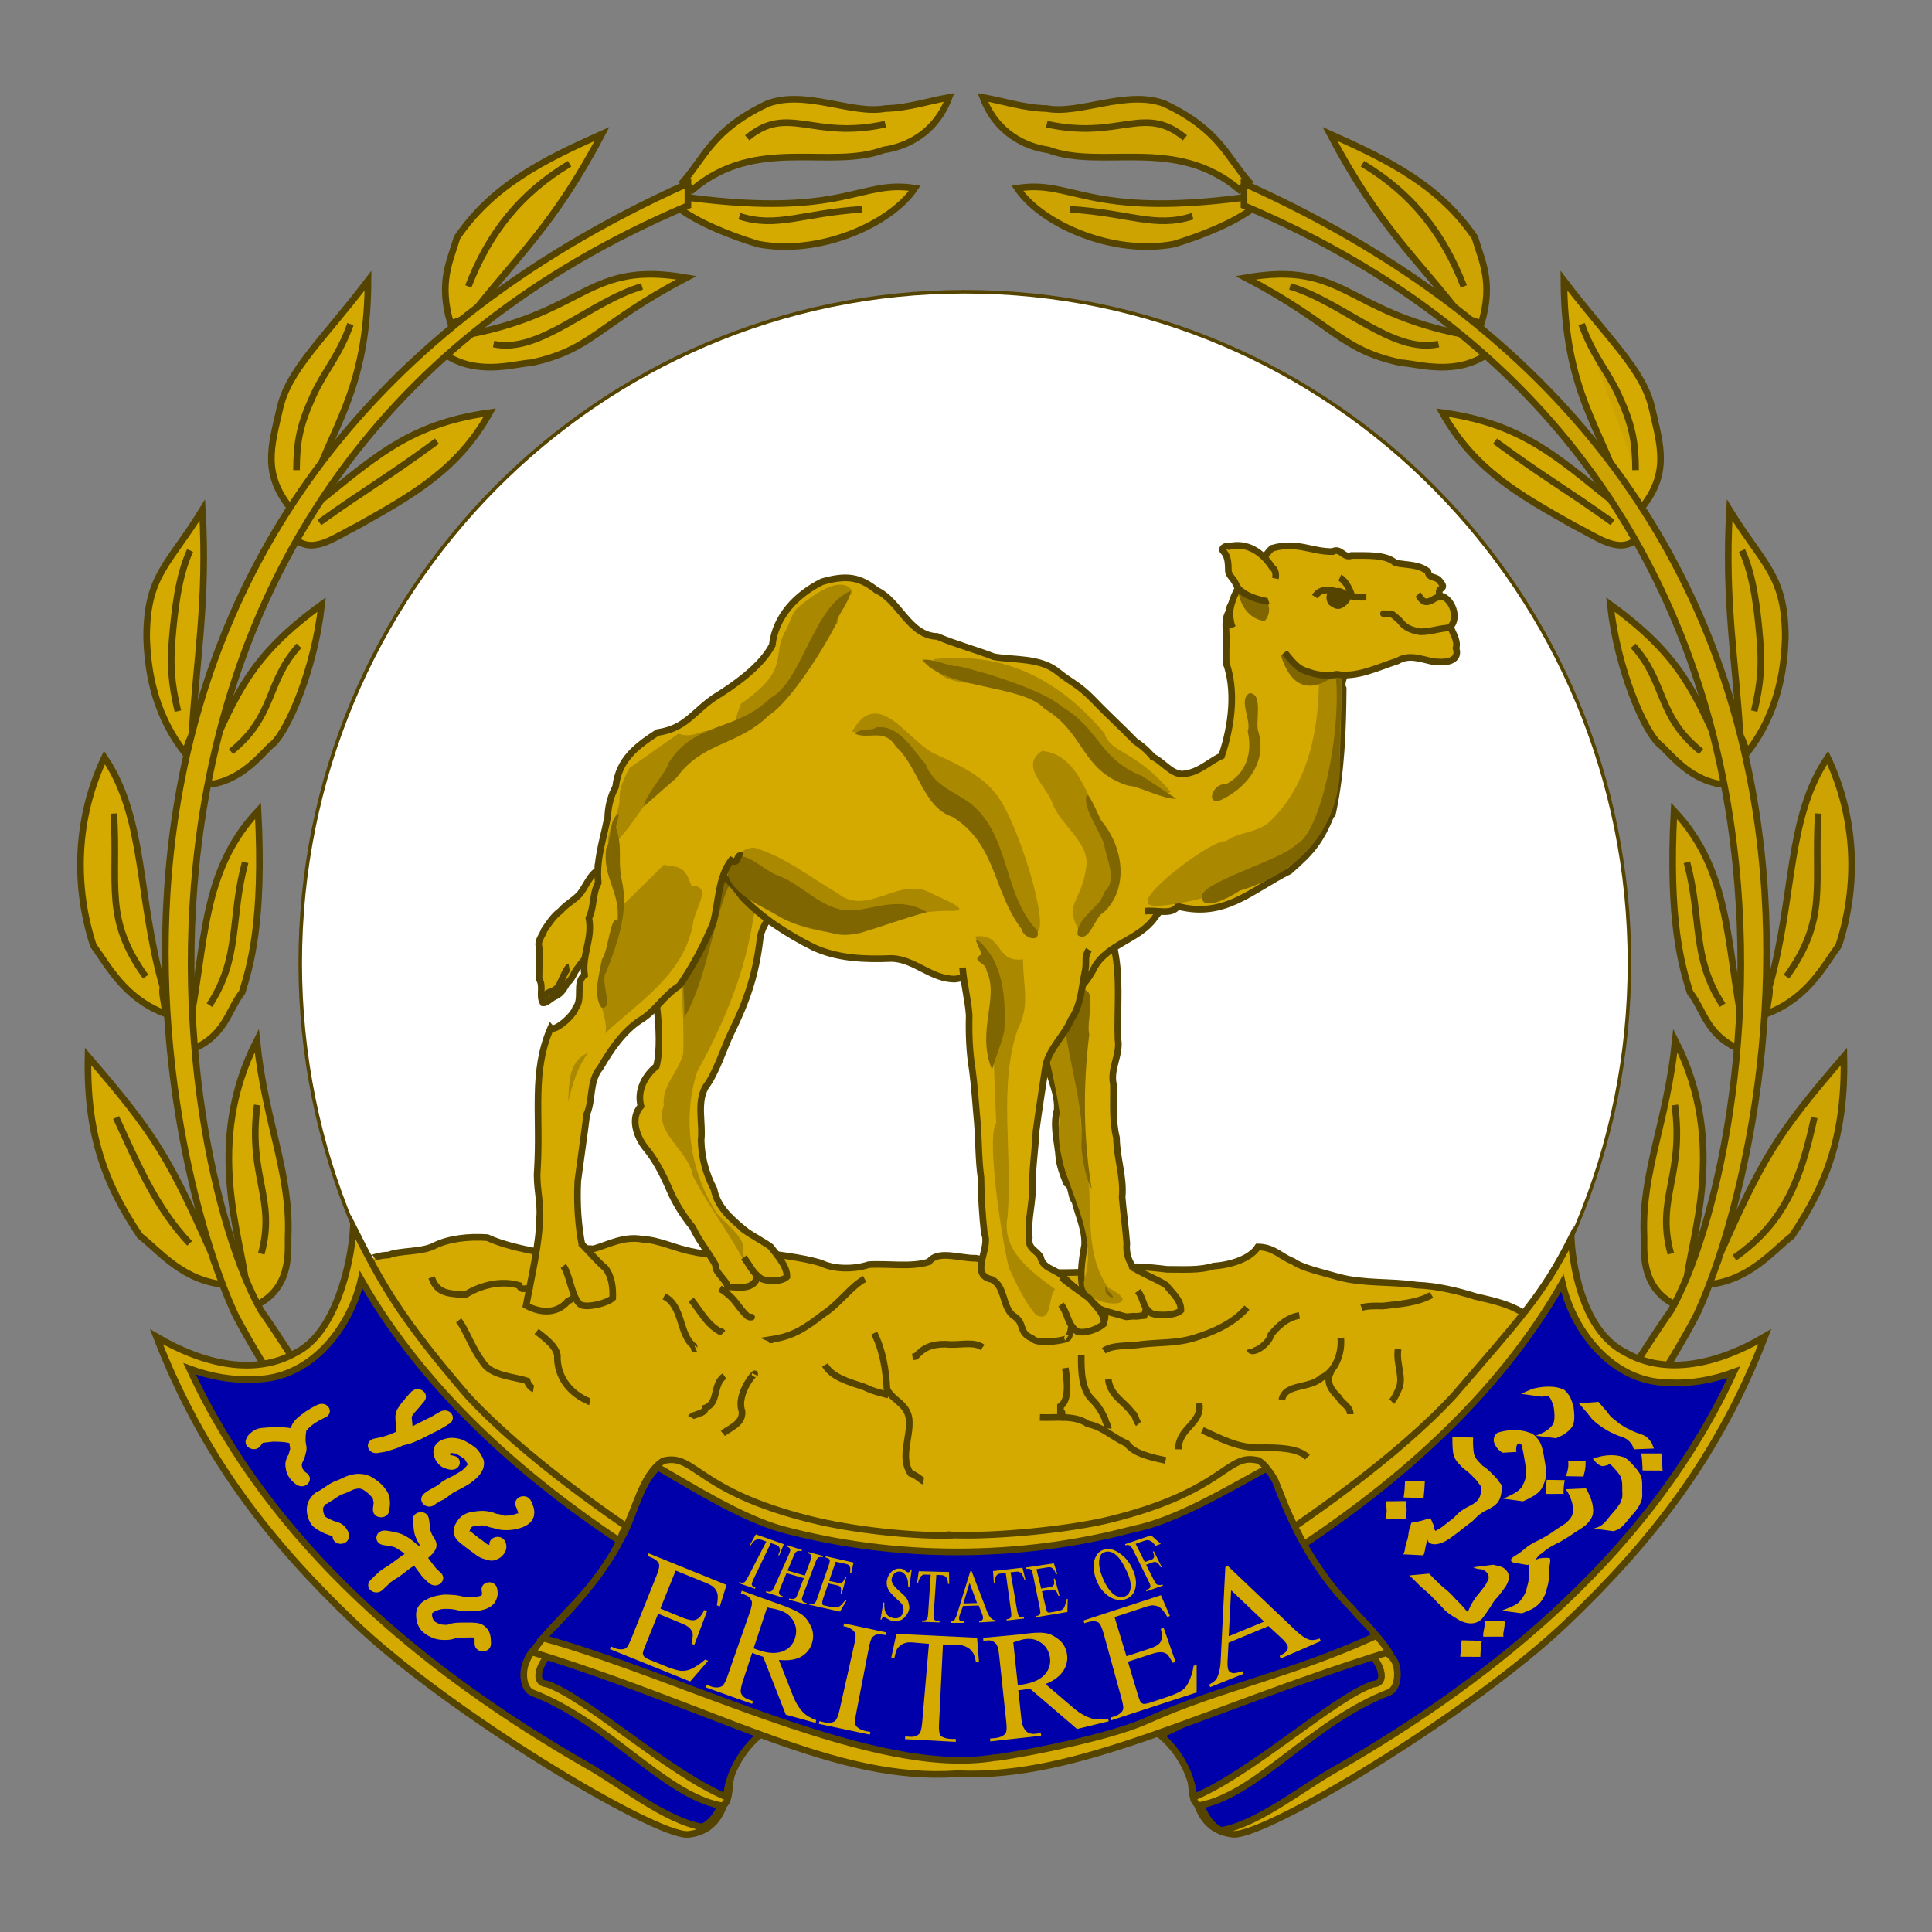 <?xml version="1.0" encoding="utf-8"?>
<!-- Generator: Adobe Illustrator 21.0.0, SVG Export Plug-In . SVG Version: 6.00 Build 0)  -->
<svg version="1.1"
	 id="svg2" inkscape:version="0.47 r22583" sodipodi:docname="VVa1.svg" xmlns:cc="http://creativecommons.org/ns#" xmlns:dc="http://purl.org/dc/elements/1.1/" xmlns:inkscape="http://www.inkscape.org/namespaces/inkscape" xmlns:rdf="http://www.w3.org/1999/02/22-rdf-syntax-ns#" xmlns:sodipodi="http://sodipodi.sourceforge.net/DTD/sodipodi-0.dtd" xmlns:svg="http://www.w3.org/2000/svg"
	 xmlns="http://www.w3.org/2000/svg" xmlns:xlink="http://www.w3.org/1999/xlink" x="0px" y="0px" viewBox="0 0 1200 1200"
	 style="enable-background:new 0 0 1200 1200;" xml:space="preserve">
<rect x="0" y="0" width="1200" height="1200" fill="#808080" stroke="none"/>
<style type="text/css">
	.st0{fill:#FFFFFF;stroke:#554400;stroke-width:2.203;}
	.st1{fill:#D4AA00;stroke:#554400;stroke-width:4.13;}
	.st2{fill:#AA8800;}
	.st3{fill:#806600;}
	.st4{fill:none;stroke:#554400;stroke-width:4.13;}
	.st5{fill:#CCA300;stroke:#554400;stroke-width:4.13;}
	.st6{fill:#0000AA;stroke:#554400;stroke-width:4.13;}
	.st7{fill:#554400;stroke:#554400;stroke-width:4.13;}
	.st8{fill:#E77817;stroke:#554400;stroke-width:4.13;}
	.st9{fill:#D4AA00;}
</style>
<sodipodi:namedview  bordercolor="#666666" borderopacity="1.0" id="base" inkscape:current-layer="layer1" inkscape:cx="144.53724" inkscape:cy="167.43275" inkscape:document-units="px" inkscape:pageopacity="0.0" inkscape:pageshadow="2" inkscape:window-height="1004" inkscape:window-maximized="1" inkscape:window-width="1280" inkscape:window-x="-8" inkscape:window-y="-8" inkscape:zoom="1.3836418" pagecolor="#ffffff" showgrid="false">
	</sodipodi:namedview>
<defs>
	
	
		<inkscape:perspective  id="perspective10" inkscape:persp3d-origin="372.04724 : 350.78739 : 1" inkscape:vp_x="0 : 526.18109 : 1" inkscape:vp_y="0 : 1000 : 0" inkscape:vp_z="744.09448 : 526.18109 : 1" sodipodi:type="inkscape:persp3d">
		</inkscape:perspective>
	
		<inkscape:perspective  id="perspective2824" inkscape:persp3d-origin="0.5 : 0.33333333 : 1" inkscape:vp_x="0 : 0.5 : 1" inkscape:vp_y="0 : 1000 : 0" inkscape:vp_z="1 : 0.5 : 1" sodipodi:type="inkscape:persp3d">
		</inkscape:perspective>
	
		<inkscape:perspective  id="perspective3025" inkscape:persp3d-origin="0.5 : 0.33333333 : 1" inkscape:vp_x="0 : 0.5 : 1" inkscape:vp_y="0 : 1000 : 0" inkscape:vp_z="1 : 0.5 : 1" sodipodi:type="inkscape:persp3d">
		</inkscape:perspective>
	
		<inkscape:perspective  id="perspective3025-4" inkscape:persp3d-origin="0.5 : 0.33333333 : 1" inkscape:vp_x="0 : 0.5 : 1" inkscape:vp_y="0 : 1000 : 0" inkscape:vp_z="1 : 0.5 : 1" sodipodi:type="inkscape:persp3d">
		</inkscape:perspective>
	
		<inkscape:perspective  id="perspective3025-48" inkscape:persp3d-origin="0.5 : 0.33333333 : 1" inkscape:vp_x="0 : 0.5 : 1" inkscape:vp_y="0 : 1000 : 0" inkscape:vp_z="1 : 0.5 : 1" sodipodi:type="inkscape:persp3d">
		</inkscape:perspective>
	
		<inkscape:perspective  id="perspective3025-45" inkscape:persp3d-origin="0.5 : 0.33333333 : 1" inkscape:vp_x="0 : 0.5 : 1" inkscape:vp_y="0 : 1000 : 0" inkscape:vp_z="1 : 0.5 : 1" sodipodi:type="inkscape:persp3d">
		</inkscape:perspective>
	
		<inkscape:perspective  id="perspective3025-7" inkscape:persp3d-origin="0.5 : 0.33333333 : 1" inkscape:vp_x="0 : 0.5 : 1" inkscape:vp_y="0 : 1000 : 0" inkscape:vp_z="1 : 0.5 : 1" sodipodi:type="inkscape:persp3d">
		</inkscape:perspective>
	
		<inkscape:perspective  id="perspective3094" inkscape:persp3d-origin="0.5 : 0.33333333 : 1" inkscape:vp_x="0 : 0.5 : 1" inkscape:vp_y="0 : 1000 : 0" inkscape:vp_z="1 : 0.5 : 1" sodipodi:type="inkscape:persp3d">
		</inkscape:perspective>
	
		<inkscape:perspective  id="perspective3094-6" inkscape:persp3d-origin="0.5 : 0.33333333 : 1" inkscape:vp_x="0 : 0.5 : 1" inkscape:vp_y="0 : 1000 : 0" inkscape:vp_z="1 : 0.5 : 1" sodipodi:type="inkscape:persp3d">
		</inkscape:perspective>
	
		<inkscape:perspective  id="perspective3094-2" inkscape:persp3d-origin="0.5 : 0.33333333 : 1" inkscape:vp_x="0 : 0.5 : 1" inkscape:vp_y="0 : 1000 : 0" inkscape:vp_z="1 : 0.5 : 1" sodipodi:type="inkscape:persp3d">
		</inkscape:perspective>
	
		<inkscape:perspective  id="perspective3094-21" inkscape:persp3d-origin="0.5 : 0.33333333 : 1" inkscape:vp_x="0 : 0.5 : 1" inkscape:vp_y="0 : 1000 : 0" inkscape:vp_z="1 : 0.5 : 1" sodipodi:type="inkscape:persp3d">
		</inkscape:perspective>
	
		<inkscape:perspective  id="perspective3094-5" inkscape:persp3d-origin="0.5 : 0.33333333 : 1" inkscape:vp_x="0 : 0.5 : 1" inkscape:vp_y="0 : 1000 : 0" inkscape:vp_z="1 : 0.5 : 1" sodipodi:type="inkscape:persp3d">
		</inkscape:perspective>
	
		<inkscape:perspective  id="perspective3163" inkscape:persp3d-origin="0.5 : 0.33333333 : 1" inkscape:vp_x="0 : 0.5 : 1" inkscape:vp_y="0 : 1000 : 0" inkscape:vp_z="1 : 0.5 : 1" sodipodi:type="inkscape:persp3d">
		</inkscape:perspective>
	
		<inkscape:perspective  id="perspective3212" inkscape:persp3d-origin="0.5 : 0.33333333 : 1" inkscape:vp_x="0 : 0.5 : 1" inkscape:vp_y="0 : 1000 : 0" inkscape:vp_z="1 : 0.5 : 1" sodipodi:type="inkscape:persp3d">
		</inkscape:perspective>
	
		<inkscape:perspective  id="perspective3323" inkscape:persp3d-origin="0.5 : 0.33333333 : 1" inkscape:vp_x="0 : 0.5 : 1" inkscape:vp_y="0 : 1000 : 0" inkscape:vp_z="1 : 0.5 : 1" sodipodi:type="inkscape:persp3d">
		</inkscape:perspective>
	
		<inkscape:perspective  id="perspective3323-2" inkscape:persp3d-origin="0.5 : 0.33333333 : 1" inkscape:vp_x="0 : 0.5 : 1" inkscape:vp_y="0 : 1000 : 0" inkscape:vp_z="1 : 0.5 : 1" sodipodi:type="inkscape:persp3d">
		</inkscape:perspective>
	
		<inkscape:perspective  id="perspective3354" inkscape:persp3d-origin="0.5 : 0.33333333 : 1" inkscape:vp_x="0 : 0.5 : 1" inkscape:vp_y="0 : 1000 : 0" inkscape:vp_z="1 : 0.5 : 1" sodipodi:type="inkscape:persp3d">
		</inkscape:perspective>
	
		<inkscape:perspective  id="perspective3376" inkscape:persp3d-origin="0.5 : 0.33333333 : 1" inkscape:vp_x="0 : 0.5 : 1" inkscape:vp_y="0 : 1000 : 0" inkscape:vp_z="1 : 0.5 : 1" sodipodi:type="inkscape:persp3d">
		</inkscape:perspective>
	
		<inkscape:perspective  id="perspective3424" inkscape:persp3d-origin="0.5 : 0.33333333 : 1" inkscape:vp_x="0 : 0.5 : 1" inkscape:vp_y="0 : 1000 : 0" inkscape:vp_z="1 : 0.5 : 1" sodipodi:type="inkscape:persp3d">
		</inkscape:perspective>
	
		<inkscape:perspective  id="perspective3461" inkscape:persp3d-origin="0.5 : 0.33333333 : 1" inkscape:vp_x="0 : 0.5 : 1" inkscape:vp_y="0 : 1000 : 0" inkscape:vp_z="1 : 0.5 : 1" sodipodi:type="inkscape:persp3d">
		</inkscape:perspective>
	
		<inkscape:perspective  id="perspective3716" inkscape:persp3d-origin="0.5 : 0.33333333 : 1" inkscape:vp_x="0 : 0.5 : 1" inkscape:vp_y="0 : 1000 : 0" inkscape:vp_z="1 : 0.5 : 1" sodipodi:type="inkscape:persp3d">
		</inkscape:perspective>
	
		<inkscape:perspective  id="perspective3742" inkscape:persp3d-origin="0.5 : 0.33333333 : 1" inkscape:vp_x="0 : 0.5 : 1" inkscape:vp_y="0 : 1000 : 0" inkscape:vp_z="1 : 0.5 : 1" sodipodi:type="inkscape:persp3d">
		</inkscape:perspective>
	
		<inkscape:perspective  id="perspective4542" inkscape:persp3d-origin="0.5 : 0.33333333 : 1" inkscape:vp_x="0 : 0.5 : 1" inkscape:vp_y="0 : 1000 : 0" inkscape:vp_z="1 : 0.5 : 1" sodipodi:type="inkscape:persp3d">
		</inkscape:perspective>
	
		<inkscape:perspective  id="perspective4572" inkscape:persp3d-origin="0.5 : 0.33333333 : 1" inkscape:vp_x="0 : 0.5 : 1" inkscape:vp_y="0 : 1000 : 0" inkscape:vp_z="1 : 0.5 : 1" sodipodi:type="inkscape:persp3d">
		</inkscape:perspective>
	
		<inkscape:perspective  id="perspective4627" inkscape:persp3d-origin="0.5 : 0.33333333 : 1" inkscape:vp_x="0 : 0.5 : 1" inkscape:vp_y="0 : 1000 : 0" inkscape:vp_z="1 : 0.5 : 1" sodipodi:type="inkscape:persp3d">
		</inkscape:perspective>
	
		<inkscape:perspective  id="perspective4678" inkscape:persp3d-origin="0.5 : 0.33333333 : 1" inkscape:vp_x="0 : 0.5 : 1" inkscape:vp_y="0 : 1000 : 0" inkscape:vp_z="1 : 0.5 : 1" sodipodi:type="inkscape:persp3d">
		</inkscape:perspective>
	
		<inkscape:perspective  id="perspective4700" inkscape:persp3d-origin="0.5 : 0.33333333 : 1" inkscape:vp_x="0 : 0.5 : 1" inkscape:vp_y="0 : 1000 : 0" inkscape:vp_z="1 : 0.5 : 1" sodipodi:type="inkscape:persp3d">
		</inkscape:perspective>
	
		<inkscape:perspective  id="perspective4734" inkscape:persp3d-origin="0.5 : 0.33333333 : 1" inkscape:vp_x="0 : 0.5 : 1" inkscape:vp_y="0 : 1000 : 0" inkscape:vp_z="1 : 0.5 : 1" sodipodi:type="inkscape:persp3d">
		</inkscape:perspective>
	
		<inkscape:perspective  id="perspective4760" inkscape:persp3d-origin="0.5 : 0.33333333 : 1" inkscape:vp_x="0 : 0.5 : 1" inkscape:vp_y="0 : 1000 : 0" inkscape:vp_z="1 : 0.5 : 1" sodipodi:type="inkscape:persp3d">
		</inkscape:perspective>
	
		<inkscape:perspective  id="perspective4786" inkscape:persp3d-origin="0.5 : 0.33333333 : 1" inkscape:vp_x="0 : 0.5 : 1" inkscape:vp_y="0 : 1000 : 0" inkscape:vp_z="1 : 0.5 : 1" sodipodi:type="inkscape:persp3d">
		</inkscape:perspective>
	
		<inkscape:perspective  id="perspective4819" inkscape:persp3d-origin="0.5 : 0.33333333 : 1" inkscape:vp_x="0 : 0.5 : 1" inkscape:vp_y="0 : 1000 : 0" inkscape:vp_z="1 : 0.5 : 1" sodipodi:type="inkscape:persp3d">
		</inkscape:perspective>
	
		<inkscape:perspective  id="perspective4845" inkscape:persp3d-origin="0.5 : 0.33333333 : 1" inkscape:vp_x="0 : 0.5 : 1" inkscape:vp_y="0 : 1000 : 0" inkscape:vp_z="1 : 0.5 : 1" sodipodi:type="inkscape:persp3d">
		</inkscape:perspective>
	
		<inkscape:perspective  id="perspective4871" inkscape:persp3d-origin="0.5 : 0.33333333 : 1" inkscape:vp_x="0 : 0.5 : 1" inkscape:vp_y="0 : 1000 : 0" inkscape:vp_z="1 : 0.5 : 1" sodipodi:type="inkscape:persp3d">
		</inkscape:perspective>
	
		<inkscape:perspective  id="perspective4901" inkscape:persp3d-origin="0.5 : 0.33333333 : 1" inkscape:vp_x="0 : 0.5 : 1" inkscape:vp_y="0 : 1000 : 0" inkscape:vp_z="1 : 0.5 : 1" sodipodi:type="inkscape:persp3d">
		</inkscape:perspective>
	
		<inkscape:perspective  id="perspective4929" inkscape:persp3d-origin="0.5 : 0.33333333 : 1" inkscape:vp_x="0 : 0.5 : 1" inkscape:vp_y="0 : 1000 : 0" inkscape:vp_z="1 : 0.5 : 1" sodipodi:type="inkscape:persp3d">
		</inkscape:perspective>
	
		<inkscape:perspective  id="perspective4981" inkscape:persp3d-origin="0.5 : 0.33333333 : 1" inkscape:vp_x="0 : 0.5 : 1" inkscape:vp_y="0 : 1000 : 0" inkscape:vp_z="1 : 0.5 : 1" sodipodi:type="inkscape:persp3d">
		</inkscape:perspective>
	
		<inkscape:perspective  id="perspective5003" inkscape:persp3d-origin="0.5 : 0.33333333 : 1" inkscape:vp_x="0 : 0.5 : 1" inkscape:vp_y="0 : 1000 : 0" inkscape:vp_z="1 : 0.5 : 1" sodipodi:type="inkscape:persp3d">
		</inkscape:perspective>
	
		<inkscape:perspective  id="perspective5025" inkscape:persp3d-origin="0.5 : 0.33333333 : 1" inkscape:vp_x="0 : 0.5 : 1" inkscape:vp_y="0 : 1000 : 0" inkscape:vp_z="1 : 0.5 : 1" sodipodi:type="inkscape:persp3d">
		</inkscape:perspective>
	
		<inkscape:perspective  id="perspective5063" inkscape:persp3d-origin="0.5 : 0.33333333 : 1" inkscape:vp_x="0 : 0.5 : 1" inkscape:vp_y="0 : 1000 : 0" inkscape:vp_z="1 : 0.5 : 1" sodipodi:type="inkscape:persp3d">
		</inkscape:perspective>
	
		<inkscape:perspective  id="perspective5085" inkscape:persp3d-origin="0.5 : 0.33333333 : 1" inkscape:vp_x="0 : 0.5 : 1" inkscape:vp_y="0 : 1000 : 0" inkscape:vp_z="1 : 0.5 : 1" sodipodi:type="inkscape:persp3d">
		</inkscape:perspective>
	
		<inkscape:perspective  id="perspective5109" inkscape:persp3d-origin="0.5 : 0.33333333 : 1" inkscape:vp_x="0 : 0.5 : 1" inkscape:vp_y="0 : 1000 : 0" inkscape:vp_z="1 : 0.5 : 1" sodipodi:type="inkscape:persp3d">
		</inkscape:perspective>
	
		<inkscape:perspective  id="perspective5131" inkscape:persp3d-origin="0.5 : 0.33333333 : 1" inkscape:vp_x="0 : 0.5 : 1" inkscape:vp_y="0 : 1000 : 0" inkscape:vp_z="1 : 0.5 : 1" sodipodi:type="inkscape:persp3d">
		</inkscape:perspective>
	
		<inkscape:perspective  id="perspective5153" inkscape:persp3d-origin="0.5 : 0.33333333 : 1" inkscape:vp_x="0 : 0.5 : 1" inkscape:vp_y="0 : 1000 : 0" inkscape:vp_z="1 : 0.5 : 1" sodipodi:type="inkscape:persp3d">
		</inkscape:perspective>
	
		<inkscape:perspective  id="perspective5175" inkscape:persp3d-origin="0.5 : 0.33333333 : 1" inkscape:vp_x="0 : 0.5 : 1" inkscape:vp_y="0 : 1000 : 0" inkscape:vp_z="1 : 0.5 : 1" sodipodi:type="inkscape:persp3d">
		</inkscape:perspective>
	
		<inkscape:perspective  id="perspective5200" inkscape:persp3d-origin="0.5 : 0.33333333 : 1" inkscape:vp_x="0 : 0.5 : 1" inkscape:vp_y="0 : 1000 : 0" inkscape:vp_z="1 : 0.5 : 1" sodipodi:type="inkscape:persp3d">
		</inkscape:perspective>
	
		<inkscape:perspective  id="perspective5224" inkscape:persp3d-origin="0.5 : 0.33333333 : 1" inkscape:vp_x="0 : 0.5 : 1" inkscape:vp_y="0 : 1000 : 0" inkscape:vp_z="1 : 0.5 : 1" sodipodi:type="inkscape:persp3d">
		</inkscape:perspective>
	
		<inkscape:perspective  id="perspective5246" inkscape:persp3d-origin="0.5 : 0.33333333 : 1" inkscape:vp_x="0 : 0.5 : 1" inkscape:vp_y="0 : 1000 : 0" inkscape:vp_z="1 : 0.5 : 1" sodipodi:type="inkscape:persp3d">
		</inkscape:perspective>
	
		<inkscape:perspective  id="perspective9206" inkscape:persp3d-origin="0.5 : 0.33333333 : 1" inkscape:vp_x="0 : 0.5 : 1" inkscape:vp_y="0 : 1000 : 0" inkscape:vp_z="1 : 0.5 : 1" sodipodi:type="inkscape:persp3d">
		</inkscape:perspective>
	
		<inkscape:perspective  id="perspective9410" inkscape:persp3d-origin="0.5 : 0.33333333 : 1" inkscape:vp_x="0 : 0.5 : 1" inkscape:vp_y="0 : 1000 : 0" inkscape:vp_z="1 : 0.5 : 1" sodipodi:type="inkscape:persp3d">
		</inkscape:perspective>
</defs>
<g id="layer1" transform="translate(-191.821,-222.69)" inkscape:groupmode="layer" inkscape:label="Layer 1">
	
		<path id="path2912" sodipodi:cx="137.17435" sodipodi:cy="422.12225" sodipodi:rx="81.288506" sodipodi:ry="79.510315" sodipodi:type="arc" class="st0" d="
		M1203.9,820.9c0,230.3-184.8,417-412.8,417s-412.8-186.7-412.8-417s184.8-417,412.8-417S1203.9,590.6,1203.9,820.9z"/>
	<path id="path2914" class="st1" d="M433.2,1002.2c7.6-3,20.7-1.6,28.7-5.9c8.7-4.3,21-5.7,32.6-4.9c8.8,4.1,20.5,6.8,31.6,8.9
		c13.6,1.6,21-3.2,34.2-1.9c8.5-2.2,18.6-8.2,30.5-6c10.9,0.5,20.1,5.8,32.2,7.9c11.5,3.1,21.6-2.8,33.6-1c15.6,2.6,33.8,4.2,45.4,8
		c8.3,4,20.7,3.8,29.4,0.9c12.4-0.8,26.4,1.8,37.5-1.8c5.5-7.6,19.6-1.9,29.1-2.2c11.4,2.2,23,5.9,33.6,8.9
		c16.1-0.2,32.5,0.9,48.1-2c12.3-2.7,24.6-1.5,37,0c10.1,0,20.5,0.7,28.9-2c10.4-0.7,22.8-4.5,27.5-11.9c10.2,0.1,14.5,6.3,21.8,8.9
		c5.8,4.2,17.6,6.7,28.7,9.9c15.3,4.1,32.3,2.5,48.1,4.9c13.2,0.5,25.8,3.7,36.7,7.1c11.7,2.7,20.5,4.7,28.9,9.8
		c15.3-1,17.2,9.8,17.8,26.7c-1.9,10.9-1.4,22.6-4,33.6c-7.3,17.1-19,36.9-31.1,54.4c-16.1,17.7-29.1,36.1-49.3,49.9
		c-21.7,14.3-43.7,28.7-68,37.1c-18.8,10.9-57.5,16.9-66.4,22c-25.4,4.9-51.6,11.5-78,11.6c-53.4,2.4-107,4.7-160.7,4
		c-27.4-1.5-52.8-11.9-78.7-19.8c-17.9-13.7-38.3-15.7-60.3-27.7c-23.5-11.7-50.4-24-69.6-37.8c-23.9-13.3-42.9-36.6-43-64.8
		c-4.7-26.6-15.7-52.4-20.5-78.3c2.3-14.3-22.4-45.6-2.4-44.5C422.3,1004.2,428.6,1002.2,433.2,1002.2L433.2,1002.2z"/>
	<path id="path2842" class="st1" d="M567.3,757.9c-3.7-3.4-5.2,4.2-3.2,4.7c-6.3,3.4-8.2,10.9-12.7,16c-3.6,3.6-8.2,6-11.5,9.9
		c-4.3,3.1-7.2,7.7-10.1,12c-1.3,3.9-4.3,6.2-3.1,10.7c0,6.5,0.1,13-0.1,19.5c3.1,4.4-0.2,10.4,2.5,14.9c2.2,0.4,5.3-3.4,8.1-4.3
		c3.4-1.7,5.2-5,6.9-8.1c3.2-2.2,3.9-6.1,6.3-9c2.9-4.1,6.1-8.1,10.2-11c2.3-3.8,5.8-6.6,7.9-10.3c4.2-7.7,6.2-16.4,8-24.9
		c0.5-2.9,0.8-5.8,0.6-8.8"/>
	<path id="path2838" sodipodi:nodetypes="ccccccccccccccccccc" class="st1" d="M596.7,776.1c3.3,12.7,0.4,26.8,1.4,40.1
		c-0.1,10.9,1.8,21.6,1.8,32.5c1.3,11.3,2.1,27.2-0.4,36.3c-6.8,5.5-12.2,14.6-9.6,24.7c-6.8,7.4-2.7,19,2.8,25.9
		c6.3,7.5,10.8,16.5,14.7,25.4c3.6,8.6,8.7,16.8,14.7,24.1c3.6,7.9,9.4,14.9,14.2,23.3c-0.7,4.7,6.9,9.3,7.6,13.8
		c1.9-1.1,15.6,3.4,18.2-6.1c-2.2-7.2-0.6-21.3-6.5-28.3c-8.9-7.5-18-14.7-20.3-26.4c-5.1-10-7.7-19.6-8-30.4
		c1.2-11-2.8-23.2,2.7-33.1c6.9-9.2,11-23.4,16-33.8c9.7-19.6,15.2-36,17.8-57.3c1.2-14.1,15.2-22,19.5-34.4
		c5-7.6,2.7-17.2,5.5-25.6"/>
	<path id="path2854" sodipodi:nodetypes="ccccccccccccccccccc" class="st1" d="M883.4,809.7c4.8,19.1,2.1,39,2.8,58.5
		c1.6,9.8-5,18.1-2.8,28.1c0.2,11.1-0.8,22.2,1.9,33.1c0.1,12.4,4.7,24.5,3.5,36.9c0.8,9.7,2.2,19.2,2.9,28.8
		c-0.9,8.3,3.3,16.6,10.7,20.5c5.3,7.3,4,10.7,0.1,24.2c-10.3,1.2-0.9-0.2-11.2,0.8c-9-2.8-22.7-4.4-25.8-14.1
		c-3.7-8.5-1.8-20.8,0-30.5c0.5-9.4-4-18.6-6-27c-3.1-3.9-1.3-9-5.9-12.9c2.8,6.1-3.1-5.9-4-13.6c-0.7-10.6-4.1-20.1-1.1-30.7
		c0.5-9.6-3.9-18.1-6.1-27.2c-3.4-9.6-1.8-20.2-3.4-29.7c-4.6-8.4-0.6-19.6-1.9-29.2c0-1.6,0-3.3,0-4.9"/>
	<path id="path2854-0" class="st2" d="M839.1,832.3c-2.6,29,7.7,55.9,11.2,84c-6.7,35.7,26.5,65.8,14.8,102.2
		c-2.2,17.7,42.5,17.6,15,4c-17.6-25-7.3-59.6-15.1-87.9c-7-36.4,5.5-71.9,0.2-108.6C856.5,828.1,847.8,830.2,839.1,832.3
		L839.1,832.3z"/>
	<path id="path2838-9" class="st2" d="M613,780c-0.8,32.4,4.2,65,3.2,97.1c-3,11.6-13.4,19.7-12.1,32.4c-6.7,16.7,15.6,27.7,18,43.4
		c9.5,18.7,23,35.8,32.3,54.2c3.1-13.5-8.7-21.6-16.8-30.1c-17.1-25.4-22.3-59.6-12.7-88.8c16.6-30,30.1-62.2,34.9-96.1
		c5-12.3,16.4-20.9,20.4-33.6C657.8,765.7,635.4,772.8,613,780z"/>
	<path id="path2838-9-3" class="st3" d="M647.7,768.1c-12.4,2-22.6,10.9-34.2,15.4c-0.4,23.9,3.5,47.6,3.4,71.4
		c13.8-24.7,16.5-53.9,26.6-79.8C644.3,773.1,648.9,768.7,647.7,768.1z"/>
	<path id="path2834" sodipodi:nodetypes="ccccccccccccccccccccccc" class="st1" d="M571.5,746.7c11.1,11.9,28.3,16.3,43.9,12.2
		c16.3-3.3,28.9,9,37.5,21.1c12.3,12.9,27.9,22.9,43.8,30.9c15.2,7.2,32.4,7.8,48.9,7.1c14.2,0.3,24.7,13,39.4,12.8
		c16.4-3.1,30.6,4,44.2,12c18.2,9.6,34.9-3.5,42.7-19.8c8.5-14.2,27.2-16.6,36.9-29.9c7.5-10.7,18.9-17.9,20.8-33.8
		c5.1-14.7,5.5-33.9-8.1-43.7c-7.7-13.7-11.6-24-24.5-32.4c-8.3-8.6-16.8-16.2-25.7-25.5c-9.7-10-13.7-10.7-22.3-17.6
		c-10.9-9.2-28.2-7.3-39.9-9.5c-11.2-4.4-24.3-7.9-35.1-12.6c-17.5-0.4-23.5-22.2-37.8-28.7c-10.6-8.5-18.8-9.5-33.7-5.3
		c-16.1,8-29,21.5-31,39.4c-6.7,13.1-23.7,25-35.9,32.5c-13.6,9.3-17.7,19.1-35.4,21.8c-12.7,8.3-24,16.4-26,33.7
		C568.7,721.7,567.8,734.3,571.5,746.7z"/>
	<path id="path2830-5-8-4-9-6-3" sodipodi:nodetypes="ccccccccc" class="st2" d="M658.1,749.4c-14.6,2.7-5.9,21,0.4,28.6
		c17,19.2,42.6,25.9,68.3,24.2c18-8.3,35.8-14.4,56.8-13.7c13.3-0.4-9.9-8.8-15.5-12.1c-19.3-8.2-37.9,15.5-55.9,1.2
		c-16.8-9.8-32.7-22.6-51.4-28.3C660,749.3,659,749.2,658.1,749.4L658.1,749.4z"/>
	<path id="path2830-5-8-4-9-6" sodipodi:nodetypes="ccsacas" class="st3" d="M710,802.6c13.2,3.2,23.5-3.8,57.5-13.4
		c-19.8-12-38.2,1.9-53.7-1.6c-14.5-3.3-25.2-16.2-39.1-21.2c-10.3-3.7-23.3-20.6-32.2-6.3c1.8,17.9,19.5,23.6,32.4,31.3
		C685.5,797.8,697.4,799.6,710,802.6L710,802.6z"/>
	<path id="path2830" sodipodi:nodetypes="ccccccccccccccccccc" class="st1" d="M568.9,731.8c-2.8,14.2-6.8,24.5-5.5,39.2
		c-3.8,7.3-2.4,14.9-5.8,21.9c2.5,12.7-4.5,22.9-2.7,35.4c-6.1,4.6-0.7,14.7-5.6,20.6c-1.4,4.8-13,14.8-15.4,12.2
		c-12,27.7-6.2,53-8.3,88.1c-0.9,10,2.2,19.7,1.4,29.7c0,15.1-4.9,36-8.4,54.6c6.6,3.8,18.2,6.6,25.9-2.6c12.5-5.8,8.2-22.7,9-33.9
		c-2.6-13.1-3.5-26.7-2.8-40.8c1.8-13.7,3.9-27.8,5.6-41.6c4-8.9,1.3-20.2,8.4-28.8c6.4-11,14.1-22.4,24.7-29.4
		c9.4-5.5,14.7-15.4,24.4-21.5c8.4-12,15.2-25,20.9-38.6c3.7-13.1,2.8-27.7,11.2-39.2c5.6,3,2.5-4.4,7-2.8"/>
	<path id="path2854-09" class="st3" d="M852.4,840.8c-1.4,32,13.1,62,11.1,93.9c0.8,9.2,2.3,18.2,6.4,26.7
		c-5.2-31.9-5.5-64.4-1.5-96.3c-2.4-8.7,7-33-7.9-26.3C857.7,839.5,855,840.2,852.4,840.8z M878.4,1023.7c-0.1,4.7,8.9,7.6,2.3,1.5
		C879.8,1024.8,878.4,1019.7,878.4,1023.7z"/>
	<path id="path2849" sodipodi:nodetypes="ccccccccccccccccccccc" class="st1" d="M789.7,823.7c0.7,9.9,3.4,19.7,4.1,29.6
		c-0.3,11.4,0.1,22.8,2,34.1c1.4,10.6,2,21.1,3,31.7c1,11.6,0.7,23.3,2.3,34.8c0.1,11.6,0.8,23.3,2.1,34.9
		c4.3,9.1-9.8,25.7,4.7,28.6c8.3,4.3,6.3,16.3,12.9,22.2c8.4,5,2.9,10.5,12.1,14.4c3.7,4.4,22.8,0.7,21.8-0.2c1.2,0.6,3-6.6,3-12.3
		c2.5,14.1,21.1,6.2,20.5-1.2c-6.2-9.6-16.8-15.2-24.7-23.4c-6-6.6-13.7-5.6-15.4-13.4c-2.8-4.7-7.9-4.9-7-12.1
		c-1.2-11.1,2.4-21.7,2-32.7c-0.1-11.1,1.8-22.1,2.2-33.2c1.8-13.9,4.1-27.7,6.1-41.5c2.7-10.7,11.5-18.1,15.7-28.1
		c6.4-9.1,6.5-20.3,8.8-30.7c1-5.8-0.8-7.9,2.2-12.6"/>
	<path id="path2859" sodipodi:nodetypes="ccccccccccccccccc" class="st1" d="M903,788.7c6.9-1.1,16.6,2.7,20.3-3.1
		c29.3,7.7,45.9-10.2,69.5-21.9c14.1-12.4,19.1-18.3,26.3-36c0.2-4.9-0.6,4.6,0.6-0.8c5.3-25.2,6.2-50.7,6.4-76.6
		c-3.1-5.2,6.5-15.3,4.2-19.8c-4.4-6.3-11.2-10.5-18.7-13.9c-5.3-7.8-16.5-10.3-22.6-16.4c-2.7-6.3-11.2-10.2-12.7-8.8
		c-2.4,0.3-14.7,1.9-9.2,1.8c-5.9,2.2-11.8,2.8-12,9.6c-3.8,5.3-0.6,15.6-1.7,22.8c-0.1,2,0.1,12.6-0.1,8.6
		c6.1,16.9,3.9,38.2-2.7,58c-6.5,2.7-13.5,9.8-22.2,11c-8.4,2.1-14.1-8-21.7-10.9"/>
	<path id="path2859-0-0-1" sodipodi:nodetypes="cccccccc" class="st2" d="M1010.6,629c2.1,36.3-2.5,78.1-30.5,104.4
		c-8.1,6.9-18.9,5.9-26.9,11.8c-7.8-1.5-50.8,31-48.3,37.3c-3.6,7.6,39.5-2.1,50.3-7.4c34.4-9.7,65.1-38.2,68.6-75.2
		c0.6-24.1,2.1-48.3,0.3-72.4C1019.6,628.6,1011.8,619.8,1010.6,629z"/>
	<path id="path2859-0-0" sodipodi:nodetypes="ccccccc" class="st3" d="M1021.3,640.9c4.3,34.8-9.2,100.1-24.5,106.4
		c-8.2,9.5-62,24-58.3,33.1c0.1,6.8,12.7,2.6,23.3-4.5c48.5-14.2,64.6-52.4,62.1-83.3c0.2-16.8,1.7-35.5,0.3-51.3
		C1023.2,641.5,1019.8,636.4,1021.3,640.9L1021.3,640.9z"/>
	<path id="path2863-3" sodipodi:nodetypes="cccc" class="st3" d="M987.2,629.1c5.8,19.3,16.4,23.7,29.9,15.7
		c8.3-1.2,15.9-1.6,1.3-3.7C1006,638.9,997.5,631,987.2,629.1L987.2,629.1z"/>
	<path id="path2863" sodipodi:nodetypes="ccccccccccccccccccc" class="st1" d="M989.7,627.9c3.9,4.5,7.5,10,13.6,11.7
		c5.9,2.3,12.5,3.3,18.8,1.9c12.5,2.2,25.1-4.2,37.8-8.3c6.9-4.2,14.1-1.3,21.4,0.3c6.2,0.9,17.7,1.2,14.9-8.3
		c1.5-4.8-2.9-10.6-3.4-13.3c4.7-5.1,1.7-14.8-3.6-18.1c-1.9-2.1-1.5,2.1-3.3-2.2c-1.3-4.4,4.8-2.6,0.5-7.6c-2.5-4-7-1.4-7.7-6.4
		c-6.1-4.7-13.5-3.8-20.2-5.3c-6-5.4-17.8-4.5-27.3-4.6c-4.6,2.1-6.8-5.2-11.7-2.4c-13.3,0.1-21.8-6.5-37.6-2.1
		c-5.4,4.8-7.8,12-12,17.6c-2,5.7-7.7,1.2-9.2,7.4c-3.1,6-6,12.7-4.6,19.6c0.2,1.6,0.6,3.2,1.3,4.7"/>
	<path id="path2870" sodipodi:nodetypes="ccccc" class="st1" d="M1093.5,612.6c-7,0-12.5,2.5-19.5,2.5c-6.8-1.2-9.8-3-12.6-6.7
		c-0.3-0.3-4.7-4.5-5.6-4.5c-1.6,0.3-6.1-0.2-4.5,0"/>
	<path id="path2872" sodipodi:nodetypes="ccc" class="st1" d="M1086.9,593.4c-5,0.5-3.3,1.5-7.8,2.9c-3.9,1.2-5.5-3.3-6.6-4.4"/>
	<path id="path2874" sodipodi:nodetypes="ccc" class="st1" d="M1008.5,593.3c5.4-8.8,17.5-1,24.9,0.2c2.1,0.2,6.6,0.1,7.1,0.1"/>
	<path id="path2876-8" class="st3" d="M961.1,585.7c-1.4,9,5.1,21.7,16.3,22.7C986.2,597.6,971.3,585.4,961.1,585.7z"/>
	<path id="path2876" sodipodi:nodetypes="ccccccccc" class="st1" d="M984,582c0.5-2.5,0.1-5.5-2.1-7c-5.8-9.2-15.6-15.8-26.8-12.9
		c-2.2-0.9-5.7,1.5-3,3.5c2.7,3.3,2.6,7.8,2.7,11.9c0.4,2.6,2.6,4.3,3.9,6.4c1,2,1.8,4.3,3.8,5.7c4.6,3.8,10.5,5.4,16.3,6.6
		c0.3,0,0.7,0,1-0.1"/>
	<path id="path2830-5-8-4-9-6-7" sodipodi:nodetypes="ccsacas" class="st2" d="M879.5,776.2c-8.5,10.6-6.6,7.5-16.2,26.7
		c-12-19.8,0.5-18.7,3.3-42.5c1.7-14.7-16.2-25.2-21.2-39.1c-3.7-10.3-20.6-23.3-6.3-32.2c17.9,1.8,24.6,19,31.3,32.4
		C878.7,738,886.2,767.8,879.5,776.2L879.5,776.2z"/>
	<path id="path2917" class="st4" d="M459.9,1016.1c3.5,10.4,10.7,9.9,20.8,10.9c8.8-5.6,21.9-9.5,33.6-5.9c1.5,4.3,5.2,0.2,6.9,3"/>
	<path id="path2919" class="st4" d="M476.7,1042.8c4.8,6.2,8.3,17.3,14.8,25.7c5,8.8,19.5,9.2,27.7,11.9c0.6,2.2,2.8,4.7,4,4.9"/>
	<path id="path2921" class="st4" d="M525.1,1049.7c4.3,3.5,13.9,10,12.9,16.8c0.5,12.5,8.3,21.9,19.8,26.7h-1"/>
	<path id="path2923" class="st4" d="M604.3,1027.9c11.9,5.8,9.1,24,18.7,31.1c0.2,0.6-0.6,2.2,1,1.5"/>
	<path id="path2925" class="st4" d="M621.1,1029.9c6.6,8.4,9.7,15.1,17.8,19.8h1l1,1"/>
	<path id="path2927" class="st4" d="M638.9,1023c10,6,11,11.6,16.8,16.8c1.2,1.7,5.5,0.7,1,1"/>
	<path id="path2929" class="st4" d="M728.9,1017.1c-8.4,4.3-15.9,15.6-25.7,21.8c-11.7,9.1-19,13.7-31.9,15.7l0.7,0.3l-2.5-0.1"/>
	<path id="path2931" class="st4" d="M802.1,1059.6c-5.5-4.1-15.4-1-22.7-2c-8.8-0.1-13.6,1.9-18.8,7.6l-2,0.3"/>
	<path id="path2933" class="st4" d="M734.8,1050.7c5.4,10.9,7.3,23,7.9,34.6c3,7.1,12.6,8.9,13.8,18.8c1.1,11.3-5.9,23.7,0.9,33.7
		c3.1,0.8,7.4,4.8,8,4.9"/>
	<path id="path2935" class="st4" d="M704.2,1070.5c4.4,7.7,14.6,10.4,24.7,13.8c5.4,2.7,9.8,3.5,14.8,4.9"/>
	<path id="path2937" class="st4" d="M660.6,1076.4c1.4-3.1-11.9,11.7-7.9,22.9c0.8,7.7-8,10.5-11.9,13.7"/>
	<path id="path2939" class="st4" d="M641.8,1077.4c-7.5,5-3.3,16.7-11.9,19.8c0.3,3.7-7.8,3.8-8.9,5.9"/>
	<path id="path2941" class="st4" d="M853.5,1072.4c1.4,8.9,2.4,20-3,23.7v4c2.5-1-0.6,3.1,2,3"/>
	<path id="path2943" class="st4" d="M863.4,1064.5c-0.1,9.9,0.2,21.3,6.9,27.7c2.9,2.8,5.5,6.5,7.9,11.9c0.4,2.7,2,3.7,2,5.9"/>
	<path id="path2945" class="st4" d="M880.2,1079.4c1.2,10.4,10.2,13.9,14.8,20.8c2.1,1.1,2.2,4.8,4,6.9"/>
	<path id="path2947" class="st4" d="M936.6,1094.2c2.2,13-12.5,14.6-12.9,28.7"/>
	<path id="path2949" class="st4" d="M837.7,1103.1c10.4,0.4,21.7-1.6,29.7,4c10,2.1,14.3,7.7,24.3,12.2c4.4,6.4,15.8,8.7,24.1,10.5"
		/>
	<path id="path2951" class="st4" d="M938.6,1111c10.7,4.8,22.2,11.4,36.6,10.9c10-0.1,23.1,0.1,28.7,5.9"/>
	<path id="path2953" class="st4" d="M1024.6,1053.7c1,10.3-4,21.4-11.9,24.7c-7.6,7.1-22.9,3.5-24.7,13.8"/>
	<path id="path2955" class="st4" d="M1018.7,1074.4c-4.6,7.3,1.9,13.6,4.9,16.5c1.5,3.4,6.9,5.3,6.9,10.2"/>
	<path id="path2957" class="st4" d="M1060.2,1060.6c-1.5,9.6,4.1,17.9,0,25.7c-1.1,2.5-2.5,5.4-4,6.9"/>
	<path id="path2959" class="st4" d="M1081,1027c-8.9,5-19.7,5.6-30.5,6.9c-5.3-0.2-10.4,0-13,1"/>
	<path id="path2961" class="st4" d="M998.9,1039.8c-8.1,1.2-13.8,7.2-17.7,11.9c-1.1,6-12,12.9-13,8.9"/>
	<path id="path2963" class="st4" d="M966.3,1034.9c-8.3,9.8-21.4,15.4-32.6,18.8c-10.7,3.4-21.7,2.7-32.9,4c-7.4,1.3-17.8,0-23.4,4"
		/>
	<path id="path3011" sodipodi:nodetypes="ccccccc" class="st1" d="M616.1,335.6c13.5-15.2,18.1-32.3,52.4-48.5
		c23.4-8.9,52.7,6.9,73.2,3c14.2-0.3,26.4-4.6,39.6-6.9c-8.6,22.7-27,30.7-40.6,32.6c-33.8,12.6-78.9-8.9-118.7,24.7
		C620.1,338.9,618.1,337.3,616.1,335.6L616.1,335.6z"/>
	<path id="path3013" sodipodi:nodetypes="ccccc" class="st1" d="M471.7,423.6c-7.6-25.7-0.3-38.6,4-53.4
		c22.1-32.3,53.1-47.8,90-64.3c-30,57.3-54,77.1-82.1,113.7C479.6,421,475.7,422.3,471.7,423.6z"/>
	<path id="path3015" sodipodi:nodetypes="cc" class="st1" d="M482.7,400.6c12.8-33.2,32.3-57.9,62.9-76.2"/>
	<path id="path3013-1" sodipodi:nodetypes="czccc" class="st1" d="M373.8,540.2c-19.6-22.8-13.5-40.1-8.1-64
		c5.5-23.9,26.6-42.4,54.7-79.2c-0.3,69.8-23.5,91.2-36.9,135.3C380.3,534.9,377.1,537.5,373.8,540.2L373.8,540.2z"/>
	<path id="path3015-7" sodipodi:nodetypes="csc" class="st1" d="M376,514.7c0.1-17.8,1.9-27.9,10.6-46.8c6.8-14.8,16-24.3,22.9-43.9
		"/>
	<path id="path3013-0" sodipodi:nodetypes="ccccc" class="st1" d="M293.9,852.1c-25-9.7-34.9-29.6-44.1-42.1
		c-12.1-37.2-11-78.9,6.9-116.8c25.6,37.8,20.3,86.4,36.4,142.9C291.7,840,295.2,848.2,293.9,852.1z"/>
	<path id="path3015-9" sodipodi:nodetypes="cc" class="st1" d="M282.3,829.3c-26.1-36-17-56.7-19.8-101.3"/>
	<path id="path3013-8" sodipodi:nodetypes="ccccc" class="st1" d="M306.2,689.7c-20.1-26.1-22.7-54.1-23.3-70.8
		c0-39.1,13.4-44.9,34.6-79.4c3.3,57.3-4,94.1-6.5,140.2C308.5,683,308.8,686.4,306.2,689.7z"/>
	<path id="path3015-2" sodipodi:nodetypes="csc" class="st1" d="M302.3,664.4c-4.1-17.3-4.9-28.9-3.5-45.1
		c1.4-16.2,3.6-38.5,11.1-54.7"/>
	<path id="path3013-5" sodipodi:nodetypes="ccccc" class="st1" d="M331.9,1020.7c-26.7-2.4-40.9-20.9-53.1-30.3
		c-21.9-32.4-33.3-63.4-32.3-111.5c42.3,49,50.4,63.2,77.7,124.4C324,1007.5,332.1,1016.5,331.9,1020.7z"/>
	<path id="path3015-1" sodipodi:nodetypes="cc" class="st1" d="M309.6,995c-21.3-22.7-32.2-49.2-45.7-78.2"/>
	<path id="path3013-11" sodipodi:nodetypes="ccccc" class="st1" d="M352,1032.8c22.1-11.3,18.3-35.7,18.8-43.2
		c1.4-39.1-14.3-70-19.5-120.6c-33,64.7-9.3,122.1-6.4,153.5C347.2,1025.9,349.6,1029.3,352,1032.8z"/>
	
		<path id="path3015-5" inkscape:transform-center-x="0.65928279" inkscape:transform-center-y="0.150155" sodipodi:nodetypes="cc" class="st1" d="
		M354.1,1001.4c9.4-34.2-8.4-48.3-2.5-92.4"/>
	<path id="path3013-11-2" sodipodi:nodetypes="cccccc" class="st1" d="M306.8,876.3c25.3-8.9,25.9-25.1,35.4-37.3
		c4.8-15.6,13.6-43.5,9.9-112.7c-35.2,37.6-32.3,82-42.8,134.5C310.6,864.9,305.5,872.3,306.8,876.3L306.8,876.3L306.8,876.3z"/>
	
		<path id="path3015-5-7" inkscape:transform-center-x="1.1545094" inkscape:transform-center-y="-0.229045" sodipodi:nodetypes="cc" class="st1" d="
		M321.9,847c19.4-29.8,12.7-53.1,22.2-88.7"/>
	<path id="path3013-11-1" sodipodi:nodetypes="cccccc" class="st1" d="M323.6,709.7c20.5-3.4,32.6-21.3,37.8-25
		c9.3-8.5,25.8-46.3,30.2-86.5c-43.3,31.4-52.7,54-72,98.2c0,4.2-2.9,6.2-2.9,10.4L323.6,709.7L323.6,709.7z"/>
	
		<path id="path3015-5-4" inkscape:transform-center-x="1.079315" inkscape:transform-center-y="-0.5921" sodipodi:nodetypes="cc" class="st1" d="
		M335.3,689.5c27.7-22.3,21.5-42.8,42.2-65.7"/>
	<path id="path3013-11-3" sodipodi:nodetypes="ccccc" class="st1" d="M376.1,558.2c11,8.4,23.7-1.9,38.2-9.1
		c34.1-19.2,62-34.7,81.7-70.1c-53.4,7.4-73.8,30.3-116.3,63.5C378,546.4,377.7,554.4,376.1,558.2L376.1,558.2z"/>
	
		<path id="path3015-5-2" inkscape:transform-center-x="0.7656" inkscape:transform-center-y="-0.96403" sodipodi:nodetypes="cc" class="st1" d="
		M390.2,547.2c29.2-21,40.2-26.4,73-50.5"/>
	<path id="path3013-11-6" sodipodi:nodetypes="ccccc" class="st1" d="M465.2,440.6c21,16.7,46.1,7.9,56.6,7.4
		c38.3-8.3,40.5-23.4,96.3-52.8c-60.9-10.6-61.7,21-134.9,35.2C480.4,433.6,467.9,437.5,465.2,440.6z"/>
	
		<path id="path3015-5-8" inkscape:transform-center-x="0.447268" inkscape:transform-center-y="-1.143569" sodipodi:nodetypes="cc" class="st1" d="
		M498.4,436.4c28.5,6.3,59.5-26.2,92.2-35.8"/>
	<path id="path3013-11-7" sodipodi:nodetypes="ccccc" class="st1" d="M612.4,351.1c12.1,9.6,32.6,17.8,50.3,23.2
		c38.4,7.3,82.5-12.6,97.3-34.7c-34.4-5.5-43,18.4-139.8,5.9C616.4,347.4,616.1,349.3,612.4,351.1z"/>
	
		<path id="path3015-5-6" inkscape:transform-center-x="-0.036543499" inkscape:transform-center-y="-0.8159863" sodipodi:nodetypes="cc" class="st1" d="
		M651.1,357c23.3,7.5,39.2-2,76-4.3"/>
	
		<path id="path3015-5-6-1" inkscape:transform-center-x="-0.036543499" inkscape:transform-center-y="-0.8159863" sodipodi:nodetypes="cc" class="st1" d="
		M655.9,308.3c25.4-21.2,40.6,1.5,85.8-8.5"/>
	<path id="path3011-2" sodipodi:nodetypes="ccccccc" class="st5" d="M967.5,335.6c-13.5-15.2-18.1-32.3-52.4-48.5
		c-23.4-8.9-52.7,6.9-73.2,3c-14.2-0.3-26.4-4.6-39.6-6.9c8.6,22.7,27,30.7,40.6,32.6c33.8,12.6,78.9-8.9,118.7,24.7
		C963.6,338.9,965.5,337.3,967.5,335.6L967.5,335.6z"/>
	<path id="path3013-7" sodipodi:nodetypes="ccccc" class="st5" d="M1111.9,423.6c7.6-25.7,0.3-38.6-4-53.4
		c-22.1-32.3-53.1-47.8-90-64.3c30,57.3,54,77.1,82.1,113.7C1104,421,1108,422.3,1111.9,423.6z"/>
	<path id="path3015-95" sodipodi:nodetypes="cc" class="st5" d="M1101,400.6c-12.8-33.2-32.3-57.9-62.9-76.2"/>
	<path id="path3013-1-4" sodipodi:nodetypes="czccc" class="st1" d="M1209.8,540.2c19.6-22.8,13.5-40.1,8.1-64
		c-5.5-23.9-26.6-42.4-54.7-79.2c0.3,69.8,23.5,91.2,36.9,135.3C1203.3,534.9,1206.6,537.5,1209.8,540.2z"/>
	<path id="path3015-7-3" sodipodi:nodetypes="csc" class="st5" d="M1207.7,514.7c-0.1-17.8-1.9-27.9-10.6-46.8
		c-6.8-14.8-16-24.3-22.9-43.9"/>
	<path id="path3013-0-1" sodipodi:nodetypes="ccccc" class="st5" d="M1289.8,852.1c25-9.7,34.9-29.6,44.1-42.1
		c12.1-37.2,11-78.9-6.9-116.8c-25.6,37.8-20.3,86.4-36.4,142.9C1291.9,840,1288.4,848.2,1289.8,852.1z"/>
	<path id="path3015-9-2" sodipodi:nodetypes="cc" class="st5" d="M1301.4,829.3c26.1-36,17-56.7,19.8-101.3"/>
	<path id="path3013-8-3" sodipodi:nodetypes="ccccc" class="st5" d="M1277.4,689.7c20.1-26.1,22.7-54.1,23.3-70.8
		c0-39.1-13.4-44.9-34.6-79.4c-3.3,57.3,4,94.1,6.5,140.2C1275.1,683,1274.9,686.4,1277.4,689.7L1277.4,689.7z"/>
	<path id="path3015-2-3" sodipodi:nodetypes="csc" class="st5" d="M1281.4,664.4c4.1-17.3,4.9-28.9,3.5-45.1
		c-1.4-16.2-3.6-38.5-11.1-54.7"/>
	<path id="path3013-5-4" sodipodi:nodetypes="ccccc" class="st5" d="M1251.7,1020.7c26.7-2.4,40.9-20.9,53.1-30.3
		c21.9-32.4,33.3-63.4,32.3-111.5c-42.3,49-50.4,63.2-77.7,124.4C1259.7,1007.5,1251.5,1016.5,1251.7,1020.7z"/>
	<path id="path3015-1-1" sodipodi:nodetypes="cc" class="st5" d="M1269.1,1003.9c31.1-21.7,41.1-48.2,49.6-87.1"/>
	<path id="path3013-11-13" sodipodi:nodetypes="ccccc" class="st5" d="M1231.7,1032.8c-22.1-11.3-18.3-35.7-18.8-43.2
		c-1.4-39.1,14.3-70,19.5-120.6c33,64.7,9.3,122.1,6.4,153.5C1236.5,1025.9,1234.1,1029.3,1231.7,1032.8L1231.7,1032.8z"/>
	
		<path id="path3015-5-87" inkscape:transform-center-x="0.65928279" inkscape:transform-center-y="0.150155" sodipodi:nodetypes="cc" class="st5" d="
		M1229.6,1001.4c-9.4-34.2,8.4-48.3,2.5-92.4"/>
	<path id="path3013-11-2-4" sodipodi:nodetypes="cccccc" class="st5" d="M1276.9,876.3c-25.3-8.9-25.9-25.1-35.4-37.3
		c-4.8-15.6-13.6-43.5-9.9-112.7c35.2,37.6,32.3,82,42.8,134.5C1273.1,864.9,1278.1,872.3,1276.9,876.3L1276.9,876.3L1276.9,876.3z"
		/>
	
		<path id="path3015-5-7-2" inkscape:transform-center-x="1.1545094" inkscape:transform-center-y="-0.229045" sodipodi:nodetypes="cc" class="st5" d="
		M1261.8,847c-19.4-29.8-12.7-53.1-22.2-88.7"/>
	<path id="path3013-11-1-7" sodipodi:nodetypes="cccccc" class="st5" d="M1260,709.7c-20.5-3.4-32.6-21.3-37.8-25
		c-9.3-8.5-25.8-46.3-30.2-86.5c43.3,31.4,52.7,54,72,98.2c0,4.2,2.9,6.2,2.9,10.4L1260,709.7z"/>
	
		<path id="path3015-5-4-7" inkscape:transform-center-x="1.079315" inkscape:transform-center-y="-0.5921" sodipodi:nodetypes="cc" class="st5" d="
		M1248.4,689.5c-27.7-22.3-21.5-42.8-42.2-65.7"/>
	<path id="path3013-11-3-9" sodipodi:nodetypes="ccccc" class="st1" d="M1207.6,558.2c-11,8.4-23.7-1.9-38.2-9.1
		c-34.1-19.2-62-34.7-81.7-70.1c53.4,7.4,73.8,30.3,116.3,63.5C1205.7,546.4,1205.9,554.4,1207.6,558.2L1207.6,558.2z"/>
	
		<path id="path3015-5-2-3" inkscape:transform-center-x="0.7656" inkscape:transform-center-y="-0.96403" sodipodi:nodetypes="cc" class="st5" d="
		M1193.4,547.2c-29.2-21-40.2-26.4-73-50.5"/>
	<path id="path3013-11-6-1" sodipodi:nodetypes="ccccc" class="st5" d="M1118.5,440.6c-21,16.7-46.1,7.9-56.6,7.4
		c-38.3-8.3-40.5-23.4-96.3-52.8c60.9-10.6,61.7,21,134.9,35.2C1103.2,433.6,1115.7,437.5,1118.5,440.6z"/>
	
		<path id="path3015-5-8-9" inkscape:transform-center-x="0.447268" inkscape:transform-center-y="-1.143569" sodipodi:nodetypes="cc" class="st5" d="
		M1085.3,436.4c-28.5,6.3-59.5-26.2-92.2-35.8"/>
	<path id="path3013-11-7-8" sodipodi:nodetypes="ccccc" class="st5" d="M971.3,351.1c-12.1,9.6-32.6,17.8-50.3,23.2
		c-38.4,7.3-82.5-12.6-97.3-34.7c34.4-5.5,43,18.4,139.8,5.9C967.3,347.4,967.5,349.3,971.3,351.1L971.3,351.1z"/>
	
		<path id="path3015-5-6-6" inkscape:transform-center-x="-0.036543499" inkscape:transform-center-y="-0.8159863" sodipodi:nodetypes="cc" class="st5" d="
		M932.5,357c-23.3,7.5-39.2-2-76-4.3"/>
	
		<path id="path3015-5-6-1-5" inkscape:transform-center-x="-0.036543499" inkscape:transform-center-y="-0.8159863" sodipodi:nodetypes="cc" class="st5" d="
		M927.8,308.3c-25.4-21.2-40.6,1.5-85.8-8.5"/>
	<path id="path2981" sodipodi:nodetypes="ccccccc" class="st1" d="M619.1,336.6c0,6.6,0,7.3,0,13.8
		C226.1,516.9,300,942.6,354,1036.8c23.1,33,43.2,68.9,66.3,101.9c-8.6,6.6-8.2,4.3-16.8,10.9c-20.4-38.9-44.8-70.9-65.3-109.8
		C294,946.2,190.5,529.1,619.1,336.6L619.1,336.6z"/>
	<path id="path3303" sodipodi:nodetypes="ccccccccc" class="st1" d="M603.7,1185.9c-28.5-18-86.7-58.4-121.7-96.5
		c-41.7-48.5-53-69-70.7-104.3c-1.4,23.6-11.5,65.8-35.6,77.7c-25.2,14.6-57.5,7.4-86.7-9.8c28.6,74,69.8,126.7,123.1,177.6
		c58.5,55.9,185.7,132.4,207,131.5c18-1.9,22.3-15.8,25.2-28C656,1284.3,631.9,1228.7,603.7,1185.9L603.7,1185.9z"/>
	<path id="path3303-0" sodipodi:nodetypes="cccccccc" class="st6" d="M416.1,1017.5c-7.2,31.3-32.1,62-66.4,61.9
		c-13.7,0.8-27.3-1.8-40.1-6.5c50,108.8,145.6,188.4,247.9,246.9c19.9,11.2,48.1,34,70.6,37.7c17.2-8.4,16.2-39.4,17.2-55.5
		c-2.8-40.2-28.7-82.5-54.6-113C521.4,1144.8,457,1089.1,416.1,1017.5L416.1,1017.5z"/>
	<path id="path3305" sodipodi:nodetypes="cssssss" class="st1" d="M528.8,1244.7c-5.6,0.9-8.5,5.9-10.5,11.2
		c-2.2,5.8-1.6,15.9,4.2,18.2c47.5,18.4,80.7,62.3,116.1,69.9c8.3,1.8,5.2-17.3,8.4-25.2c4.9-12.1,30.6-28.2,18.2-32.2
		C633.3,1276.5,574.6,1237.4,528.8,1244.7z"/>
	<path id="path3307" sodipodi:nodetypes="ccccc" class="st1" d="M552.4,994.7c3.8,3.6,11.2,12.4,15.4,15.6
		c4.1,5.3,4.8,12.2,4.6,18.6c-3.2,3.1-14.9,6.2-19.8,4.3c-5.8-4.1-6.7-18.8-10.9-24.2"/>
	<path id="path3307-0" sodipodi:nodetypes="ccccc" class="st1" d="M652.1,985c3.8,3.6,14.2,8.9,18.4,12.1
		c4.1,5.3,10.3,12.2,10.1,18.6c-3.2,3.1-11,3.2-15.9,1.3c-5.8-4.1-6.7-7.9-10.9-13.3"/>
	<path id="path3307-8" sodipodi:nodetypes="ccccc" class="st1" d="M894.3,1008.9c3.8,3.6,17.6,8.9,21.9,12.1
		c4.1,5.3,9.3,9.2,9.1,15.6c-3.2,3.1-13.5,3.7-18.4,1.8c-5.8-4.1-4.2-8.4-8.4-13.8"/>
	<path id="path3307-8-6" sodipodi:nodetypes="ccccc" class="st1" d="M851.1,1016.1c3.8,3.6,13.2,9.9,17.4,13.1
		c4.1,5.3,9.3,9.2,9.1,15.6c-3.2,3.1-12,6.7-16.9,4.8c-5.8-4.1-5.7-11.4-9.9-16.7"/>
	<path id="path3443" sodipodi:nodetypes="ccsccc" class="st7" d="M1018.2,591.8c-0.7,1.7-0.5,3.6,0.6,5.1c1.5,1,3.4,2.6,5.4,1.7
		c1.8-0.8,3.2-2.2,4.2-3.7c0.7-1.7-1.1-3.2-2.6-4.1C1022.6,588.7,1020.9,590.8,1018.2,591.8L1018.2,591.8z"/>
	<path id="path3450" sodipodi:nodetypes="cc" class="st8" d="M1024,581.5c3.4,1.5,6.4,7.6,7.3,10.8"/>
	<path id="path2981-9" sodipodi:nodetypes="ccccccc" class="st5" d="M964.5,336.6c0,6.6,0,7.3,0,13.8
		c393,166.5,319.1,592.1,265.1,686.4c-23.1,33-43.2,68.9-66.3,101.9c8.6,6.6,8.2,4.3,16.8,10.9c20.4-38.9,44.8-70.9,65.3-109.8
		C1289.6,946.2,1393.1,529.1,964.5,336.6L964.5,336.6z"/>
	<path id="path3303-4" sodipodi:nodetypes="ccccccccc" class="st1" d="M973.3,1185.8c28.5-18,86.7-58.4,121.7-96.5
		c41.7-48.5,54.9-62.1,72.7-97.4c1.4,23.6,9.6,58.8,33.6,70.8c25.2,14.6,57.5,7.4,86.7-9.8c-28.6,74-69.8,126.7-123.1,177.6
		c-58.5,55.9-185.7,132.4-207,131.5c-18-1.9-22.3-15.8-25.2-28C920.9,1284.2,945.1,1228.5,973.3,1185.8L973.3,1185.8z"/>
	<path id="path3303-0-2" sodipodi:nodetypes="cccccccc" class="st6" d="M1162.2,1019.6c7.2,31.3,32.1,62,66.4,61.9
		c13.7,0.8,27.3-1.8,40.1-6.5c-50,108.8-145.7,188.4-247.9,246.9c-19.9,11.2-48.1,34-70.6,37.7c-17.2-8.4-16.2-39.4-17.2-55.5
		c2.8-40.2,28.7-82.5,54.6-113C1056.9,1146.9,1121.3,1091.3,1162.2,1019.6L1162.2,1019.6z"/>
	<path id="path3305-8" sodipodi:nodetypes="cssssss" class="st1" d="M1044.6,1245.9c5.6,0.9,11.9,4.5,14,9.8
		c2.2,5.8,1.6,15.9-4.2,18.2c-47.5,18.4-80.7,62.3-116.1,69.9c-8.3,1.8-5.2-17.3-8.4-25.2c-4.9-12.1-30.6-28.2-18.2-32.2
		C943.7,1276.3,998.9,1238.7,1044.6,1245.9z"/>
	<path id="path3305-6" sodipodi:nodetypes="ccccc" class="st6" d="M539.2,1246.8c-7.8-0.2-19.6,21.2-7.8,21.8
		c24.8,8.5,75.3,55.1,111.6,70.3c1-14.4,9.9-29.7,21-38.7C626,1284.6,581.6,1245.8,539.2,1246.8L539.2,1246.8z"/>
	<path id="path3305-6-9" sodipodi:nodetypes="ccccc" class="st6" d="M1037.1,1246.9c7.8-0.2,19.6,21.2,7.8,21.8
		c-24.8,8.5-75.3,55.1-111.6,70.3c-1-14.4-9.9-29.7-21-38.7C950.3,1284.8,994.7,1246,1037.1,1246.9L1037.1,1246.9z"/>
	<path id="path3301" sodipodi:nodetypes="cccsccccccccccccc" class="st1" d="M966.6,1129.2c-14.2,1.5-22.2,21.5-84.1,37
		c-27,6.8-71.9,10.6-95.3,10c-0.1,0-0.2,0-0.3,0c-1.7,0-3.6-0.1-5-0.2v0.3c-22.5,0.6-60.3-3.2-87.2-10
		c-70.8-17.7-71.1-41.2-90.9-36.3c-13.9,8.9-17.3,32.5-25.3,44.7c-11.3,32.1-43,53.8-55.9,74.2c118.6,36.7,187.4,80.7,263.8,75.5
		c0.3,0,0.6,0,0.9,0c75,3.2,150.9-39.7,267.2-75.7c-12.9-20.4-50.3-48-56.4-73.9c-7.8-7.3-10.8-36.1-24.6-45
		C970.8,1129.3,968.6,1129,966.6,1129.2L966.6,1129.2z"/>
	<path id="path2830-5-8" sodipodi:nodetypes="cccccc" class="st2" d="M582.7,699.8c-11.5,22-0.8,14.4-11.5,36.3
		c-10.3,37.1,27.4-23.3,36.5-36.7c3.1-7.5,39.5-14.9,26.4-17.9c-0.8-11.3-9.7,1.5-20.8-3.2L582.7,699.8L582.7,699.8z"/>
	<path id="path2830-5" sodipodi:nodetypes="ccccccccccc" class="st2" d="M578,785.6c-4.8,24.4-9.5,20.9-13.7,44.9
		c-5.4,5.4,7.1,28.1,3.1,34.2c21.4-19.8,49.7-37.2,54.9-68.6c0.8-8,12.5-23.9-0.9-23c-3.9-10.6-5.3-11.9-17.3-13.2L578,785.6
		L578,785.6z M556.7,876.8c-12.2,5.5-11.2,19-12,30.3c2.7-10.9,5.7-22.1,12.9-31L556.7,876.8z"/>
	<path id="path3301-6" sodipodi:nodetypes="cccccccsccccc" class="st6" d="M977.7,1135.2c-23,12.4-55.5,32.1-81.8,37.2
		c-70.9,18.9-147.6,19-218.4,0.1c-25-7-55-25.8-77-38.5c-11.4,9.6-15.3,32-23,44.6c-11.8,23.6-32.1,45.1-48.4,61.5
		c89.2,24.9,206.2,86.9,280.5,74.3c1.2,0.6,67.1-10.7,94.3-22.9c47.3-21.3,88.1-27.9,142.4-52.7c-0.9-3.3-12-13-14.3-16.6
		c-22.8-22.7-37.1-50.2-48.1-79.8c-1.4-2.3-3.3-6.3-5.6-7L977.7,1135.2L977.7,1135.2z"/>
	<path id="path2849-6" sodipodi:nodetypes="ccccccccc" class="st2" d="M797.5,804.4c16.1,36.9,8.3,18.4,13.1,115.8
		c-6.9,9.5,5.4,83.8,8.2,90.7c4.7,10.2,9.8,20.9,16.6,28.7c10.2,4.8,7.2-11,11.7-16.2c-14.6-10.8-33-23.5-29.6-44.1
		c3.7-37.6-5.9-81.4,6.4-117.2c7.8-15.1,3.5-25.3,3.3-43.6C809.8,821.1,815,801.9,797.5,804.4z"/>
	<path id="path2830-5-8-4" sodipodi:nodetypes="ccccaaa" class="st2" d="M679.6,614.8c-8.8,15.2,3.6,23.6-27.5,44.9
		c-21.8,55.5,41.6-26,47.3-41.2c1.3-8,14.3-2.7,13.2-13.4c-3.3-10.8,12-11.7,8-16.3c-7.6-8.7-24,3.6-32.9,11
		C683.4,603.4,682.5,609.8,679.6,614.8L679.6,614.8z"/>
	<path id="path2830-5-8-4-9" sodipodi:nodetypes="cssacss" class="st2" d="M802.6,733c16.3,17.3,5,53.9,31.5,68.1
		c11.8,6.3-7-60.6-21.8-82.7c-9-13.5-25.3-20.8-40.1-27.6c-16.1-7.4-35-42.7-51.2-13.6c15.8,2.2,21.2-2.8,26.1,4.6
		C782.5,735.7,790.4,720.2,802.6,733L802.6,733z"/>
	<path id="path5039" sodipodi:nodetypes="cccc" class="st4" d="M545.3,823.2c-1.3,0.2-5.9,10.8-6.3,11.8c-4.2,5.3-7.8,2.3-9.5,8
		c-0.4,0.3-0.6,0.8-0.2,1.2"/>
	<path id="path2859-0-0-8" sodipodi:nodetypes="ccccc" class="st2" d="M844.9,659.3c6.6,10.7,64.6,63.7,74,55.2
		c-22.3-26.4-37.3-23.8-41-36.2c-30.5-36.5-66.2-50.8-105.9-46.2C770.5,656,822.5,640.7,844.9,659.3z"/>
	
		<path id="path9347" sodipodi:nodetypes="cssssssssssssccccssssssssssssssssccccsssccccsccccssccccssccccscccccssssssscccccsscccsccccccscccssccccccccssccsccccccssccccsccccccssccssccccccssccccssccccccccsccssccccccssccsscccssccccsccccssccccccccsscccsccccccscccssccccccccsscccsccccccscccssccccccccsccssccccccssccsscccssccccsccccssccccccccssccsccccccsscccssccccsccccssccccccsssssssccccccc" class="st9" d="
		M751.2,1197c-2.1-0.2-3.9,0.3-5.5,1.8c-1.6,1.4-2.6,3.3-3,5.5c-0.2,1.3-0.2,2.5,0.1,3.6c0.3,1.1,0.8,2.2,1.5,3.2
		c0.7,1,2,2.4,3.8,4.1c1.8,1.7,3.1,2.8,3.5,3.3c0.6,0.7,1,1.5,1.2,2.3c0.2,0.8,0.3,1.6,0.2,2.4c-0.2,1.4-0.8,2.6-1.8,3.5
		c-1,0.9-2.3,1.3-3.8,1.1c-1.3-0.1-2.9-0.7-3.9-1.5s-1.6-1.9-2-3.1c-0.3-1.2-0.5-2.9-0.4-5.1l-0.6-0.1l-1.8,10.6l0.6,0.1
		c0.2-0.7,0.4-1.1,0.7-1.3c0.2-0.2,0.4-0.3,0.7-0.3c0.3,0,1,0.3,2.1,0.9c1.1,0.6,1.8,1,2.1,1.1c0.6,0.2,1.8,0.4,2.5,0.5
		c2.3,0.2,4.2-0.4,5.9-2c1.7-1.6,3-3.6,3.3-5.9c0.1-1.2-0.2-2.4-0.5-3.6c-0.3-1.2-0.8-2.2-1.5-3.1c-0.7-0.9-2.1-2.3-4.2-4.1
		c-2.5-2.2-3.9-3.9-4.4-5.2c-0.4-0.8-0.5-1.7-0.3-2.6c0.2-1.2,0.8-2.3,1.8-3.2c1-0.9,2.1-1.2,3.3-1.1c1.1,0.1,1.7,0.5,2.6,1.3
		c0.9,0.8,1.6,1.9,2,3.2c0.4,1.3,0.5,3,0.5,5.1l0.7,0.1l1.5-10.8l-0.7-0.1c-0.2,0.7-0.4,1.1-0.7,1.4s-0.5,0.3-0.8,0.3
		c-0.3,0-0.8-0.2-1.4-0.7C753.2,1197.5,752.5,1197.1,751.2,1197L751.2,1197 M794.5,1198.6l-8,25.9c-0.7,2.3-1.4,3.8-2,4.5
		c-0.3,0.4-1,0.7-2,0.9l0,0.8l8.3,0l0-0.8c-1.2-0.1-2.5-0.4-2.8-0.7c-0.4-0.4-0.5-0.8-0.5-1.3c0-0.6,0.2-1.5,0.6-2.7l1.9-5l9.7-0.3
		l1.8,4.4c0.6,1.4,0.9,2.5,0.9,3.2c0,0.5-0.1,0.9-0.4,1.3c-0.3,0.4-1,0.7-2,0.8l0.1,0.8l10.2-0.6l-0.1-0.8c-1,0-1.8-0.3-2.5-0.9
		c-0.6-0.6-1.8-1.9-2.6-4l-9.8-25.6L794.5,1198.6L794.5,1198.6 M877.7,1185.1c-3,0.9-4.7,2.7-5.9,5.9c-1.3,3.7-0.9,7.8,0.8,12.6
		c1.7,4.7,4.4,8.1,7.8,10.5c3.3,2.3,7.1,2.9,10.2,2c3.1-0.9,5.6-3.3,6.4-6.9c0.9-3.6,0.3-7.7-1.8-12.1c-2-4.3-4.7-7.6-8.2-9.8
		C883.6,1185,880.7,1184.2,877.7,1185.1L877.7,1185.1 M661.3,1175.7l-3.8,6.7l0.6,0.2c0.7-1.3,1.5-2.3,2.3-2.9
		c0.8-0.6,1.6-0.9,2.3-1c0.5,0,1.3,0.1,2.4,0.5l2.7,1l-11.4,22c-0.8,1.6-1.5,2.6-1.9,3c-0.8,0.6-1.7,0.7-2.6,0.4l-0.8-0.3l-0.4,0.7
		l10,3.5l0.4-0.7l-0.8-0.3c-0.9-0.3-1.4-0.9-1.5-1.6c-0.1-0.5,0.2-1.7,1.1-3.5l10.7-22.3l3.2,1.1c0.9,0.3,1.6,0.8,1.9,1.4
		c0.4,0.6,0.6,1.3,0.5,2.3c0,0.6-0.6,1.4-1,2.7l0.6,0.2l2.9-7L661.3,1175.7L661.3,1175.7 M680.7,1182.4l-0.4,0.8l0.8,0.3
		c0.5,0.2,1,0.5,1.3,1c0.2,0.4,0.3,0.8,0.3,1.2c-0.1,0.5-0.4,1.5-1.1,3l-8.5,18.9c-0.8,1.8-1.4,2.8-1.9,3.2
		c-0.7,0.6-1.6,0.7-2.6,0.4l-0.8-0.3l-0.3,0.8l10.3,3.2l0.3-0.8l-0.8-0.2c-0.5-0.2-1-0.5-1.3-1c-0.3-0.4-0.4-0.7-0.4-1.1
		c0.1-0.5,0.4-1.5,1-3l3.7-9l10.8,3.1l-3.5,9.1c-0.7,1.8-1.2,2.9-1.7,3.3c-0.7,0.6-2,0.7-3,0.4l-0.8-0.2l-0.3,0.8l10.9,2.9l0.3-0.8
		l-1.3-0.3c-0.6-0.1-1-0.5-1.4-1c-0.3-0.4-0.4-0.7-0.4-1.1c0-0.5,0.3-1.6,0.9-3.1l7.3-19.3c0.6-1.5,1-2.4,1.3-2.8
		c0.3-0.4,0.7-0.8,1.2-0.9c0.6-0.2,1.2-0.2,1.8-0.1l0.4,0.1l0.3-0.8l-9.1-2.4l-0.3,0.8l0.8,0.2c0.5,0.2,0.6,0.3,0.9,0.8
		c0.3,0.4,0.4,0.8,0.4,1.2c0,0.5-0.4,1.5-0.9,3.1l-3.2,8.5l-10.7-3.1l3.5-8.4c0.6-1.5,1.1-2.4,1.4-2.8c0.3-0.4,0.7-0.7,1.2-0.9
		c0.6-0.2,1.2-0.2,1.8-0.1l0.8,0.2l0.3-0.8L680.7,1182.4L680.7,1182.4 M704.8,1189.3l-0.3,0.8l0.9,0.2c1,0.2,1.5,0.7,1.8,1.4
		c0.1,0.5-0.1,1.7-0.8,3.6l-6.8,19.6c-0.5,1.5-0.9,2.4-1.2,2.9c-0.3,0.4-0.7,0.8-1.1,0.9c-0.6,0.2-1.2,0.3-1.7,0.1l-0.9-0.2
		l-0.3,0.8l19.2,4.3l4.2-7.3l-0.7-0.1c-1.3,1.7-2.4,3-3.4,3.8c-0.8,0.6-1.4,0.9-2.1,1c-0.7,0.1-2.1,0-3.5-0.3l-4.1-0.9
		c-0.7-0.1-1.1-0.3-1.2-0.5c-0.2-0.2-0.2-0.5-0.2-0.8c0-0.3-0.2-1.2,0.3-2.5l3.4-9.9l5.2,1.1c1,0.2,1.7,0.5,2.1,0.9
		c0.4,0.4,0.6,0.9,0.6,1.5c0,0.5,0,1.4-0.2,2.9l0.6,0.1l2.9-10.6l-0.6-0.1c-0.6,1.7-1.1,2.9-2,3.5c-0.6,0.4-1.6,0.5-3,0.2l-5.1-1.1
		l4.1-11.9l6.1,1.3c1.2,0.3,1.5,0.4,1.9,0.8c0.5,0.4,0.8,1,1,1.6c0.1,0.7,0.1,1.8-0.1,3.4l0.7,0.1l1.5-6.7L704.8,1189.3
		L704.8,1189.3 M762.5,1198.6l-1.1,7.3l0.7,0c0.2-1.4,0.7-2.6,1.2-3.4c0.5-0.8,1.1-1.3,1.7-1.6c0.5-0.2,0.9-0.3,2-0.2l2.9,0.1
		l-1.6,24c-0.1,1.8-0.3,2.9-0.6,3.3c-0.5,0.8-1.3,1.2-2.3,1.1l-0.8,0l-0.1,0.8l10.9,0.4l0-0.8l-0.8,0c-1,0-2.1-0.4-2.6-1.1
		c-0.3-0.5-0.4-1.7-0.2-3.6l1.6-24l2.9,0.1c1,0,1.8,0.3,2.5,0.7c0.6,0.4,1.1,1.1,1.4,2c0.2,0.6,0.4,1.5,0.5,2.8l0.7,0l-0.1-7.4
		L762.5,1198.6L762.5,1198.6 M808.6,1198.5l0.5,7.4l0.7-0.1c-0.1-1.4,0.1-2.6,0.4-3.5c0.4-0.9,0.8-1.5,1.4-1.8
		c0.5-0.3,0.8-0.4,2-0.5l2.9-0.3l3.3,23.8c0.2,1.7,0.2,2.9,0,3.4c-0.3,0.8-1,1.3-2,1.4l-0.8,0.1l0.1,0.8l10.8-1.2l-0.1-0.8l-0.8,0.1
		c-0.9,0.1-1.7-0.2-2.3-0.7c-0.4-0.4-0.7-1.6-1.1-3.5l-4.1-23.8l3.4-0.4c1-0.1,1.9,0,2.6,0.4c0.7,0.3,0.9,1,1.4,1.8
		c0.3,0.5,0.8,1.4,1.1,2.7l0.7-0.1l-1.8-7.3L808.6,1198.5L808.6,1198.5 M828.9,1196.3l0.2,0.9l0.9-0.1c1-0.1,1.8,0.1,2.3,0.6
		c0.4,0.4,0.8,1.6,1.2,3.5l4.1,20.1c0.3,1.5,0.4,2.5,0.4,3c0,0.5-0.2,0.9-0.5,1.2c-0.4,0.4-0.9,0.7-1.5,0.8l-0.9,0.1l0.2,0.8
		l19.5-3.3l0.2-8.1l-0.9,0.2c-0.3,2-0.6,3.6-1.1,4.7c-0.4,0.8-0.8,1.4-1.4,1.7c-0.5,0.4-1.5,0.7-2.9,1l-4.5,0.8
		c-0.7,0.1-1.1,0.1-1.4,0c-0.3-0.1-0.5-0.4-0.7-0.6c-0.2-0.3-0.4-1.1-0.7-2.4l-2.4-10.2l5.3-0.9c1-0.2,1.8-0.2,2.3,0.1
		c0.6,0.2,1.1,0.6,1.4,1c0.3,0.4,0.7,1.3,1.2,2.7l0.7-0.1l-2.9-10.6l-0.7,0.1c0.4,1.8,0.4,3.1,0,3.9c-0.3,0.6-1.1,1.1-2.5,1.3
		l-5.3,0.9l-2.9-12.1l6.2-1c1.2-0.2,2-0.3,2.6-0.1c0.7,0.2,1.2,0.6,1.7,1.1c0.5,0.5,1,1.6,1.7,3.1l0.7-0.1l-2.1-6.6L828.9,1196.3
		L828.9,1196.3 M890.6,1181.8l0.4,0.8l0.8-0.3c0.6-0.2,0.6,0,1.3,0.2c0.5,0.1,0.9,0.4,1.1,0.7c0.4,0.4,1,1.4,1.7,2.8l9.3,18.7
		c0.9,1.7,1.2,2.9,1.2,3.4c-0.1,0.8-1,1.6-2,1.9l-0.8,0.3l0.3,0.8l10.3-3.6l-0.4-0.7l-0.8,0.3c-0.5,0.2-1.1,0.1-1.8,0
		c-0.5-0.1-0.9-0.3-1.2-0.6c-0.4-0.4-0.9-1.4-1.7-2.8l-4.6-9.1l4.1-1.5c0.8-0.3,1.4-0.3,1.9-0.2s1,0.4,1.5,0.9
		c0.5,0.4,1,1.2,1.6,2.4l0.6-0.2l-4.9-9.8l-0.6,0.2c0.6,1.6,0.9,2.8,0.7,3.5c-0.2,0.7-0.7,1.2-1.6,1.5l-4.1,1.5l-5.7-11.3l5-1.8
		c1.2-0.4,2.1-0.6,2.8-0.5c0.7,0.1,1.4,0.4,2.1,0.9c0.7,0.5,1.5,1.4,2.5,2.6l3.2-1.2l-6-5.3L890.6,1181.8L890.6,1181.8
		 M878.1,1186.7c2.2-0.7,4.3-0.2,6.4,1.4c2.6,2,4.9,5.6,7.2,10.6c2.1,4.6,2.8,8.2,2.3,10.8c-0.5,2.6-1.8,4.3-4,4.9
		c-2,0.6-4.5,0.1-6.5-1.5c-2.7-2.2-5-5.7-6.9-10.5c-1.9-4.7-2.5-8.6-1.9-11.5C875.1,1188.6,876,1187.4,878.1,1186.7L878.1,1186.7
		 M794,1205.8l4.7,12.6l-8.5,0.2L794,1205.8L794,1205.8"/>
	<path id="path5469" class="st9" d="M952.9,1196l-2.9,58.3c-0.2,5.1-1.4,9-2.5,11c-0.5,1-2,2.3-4.6,3.7l0.6,1.6l20.8-8.3l-0.6-1.6
		c-3.1,1-5.3,1.4-6.5,1.1c-1.2-0.3-2-0.9-2.4-1.8c-0.5-1.1-0.6-3.1-0.5-5.8l0.6-11.2l24.8-10.3l7.4,6.8c2.4,2.2,3.9,4,4.4,5.3
		c0.4,1,0.3,2-0.3,3c-0.6,1.1-2.2,2.2-4.6,3.4l0.7,1.6l24.9-10.8l-0.7-1.6c-2.6,1-4.9,1.2-6.8,0.6c-1.9-0.6-4.7-2.4-8.1-5.6
		l-42.1-40L952.9,1196L952.9,1196 M594.7,1187.5l-0.7,1.6l2.2,0.9c2.6,1.1,4.3,2.4,4.9,4.1c0.5,1.2-0.1,3.7-1.6,7.5l-15.5,38.7
		c-1.2,2.9-2.1,4.8-2.8,5.5c-0.7,0.8-1.7,1.2-2.9,1.3c-1.6,0.1-3.2-0.1-4.7-0.8l-2.2-0.9l-0.7,1.6l49.8,20.1l11.2-12.9l-1.9-0.7
		c-3.4,2.9-6.5,4.9-9.1,6c-2,0.8-4,1.1-5.8,1c-1.8-0.2-4.5-0.9-8.2-2.3l-11.4-4.6c-1.7-0.7-2.9-1.4-3.4-2c-0.5-0.6-0.7-1.2-0.8-1.9
		c0-0.7,0.5-2.4,1.6-5l7.9-19.7l14,5.8c2.7,1,4.6,2.1,5.6,3.2c1.1,1.1,1.7,2.3,1.9,3.5c0.1,1-0.1,3-0.8,6.1l1.8,0.7l7.9-20.9
		l-1.8-0.7c-1.5,3.4-3.3,5.4-5.4,6.1c-1.6,0.6-4.3,0.1-7.9-1.3l-13.9-5.7l9.5-23.6l16.9,6.9c3.2,1.2,5.3,2.3,6.4,3.2
		c1.3,1.2,2.2,2.6,2.6,4.1c0.4,1.5,0.3,3.9-0.3,7.4l1.8,0.7l4.2-13.4L594.7,1187.5L594.7,1187.5 M652.6,1210.7l-0.6,1.6l2.4,0.9
		c2.4,0.9,3.4,2,4.2,3.7c0.6,1.2,0.2,3.8-1.2,7.6l-13.7,39.2c-1.2,3.5-2.3,5.5-3.3,6.2c-1.8,1.2-4.7,1.2-7.4,0.1l-2.4-0.9l-0.6,1.6
		l29,10.3l0.5-1.7l-2.5-0.9c-2.4-0.8-4-2.1-4.8-3.8c-0.6-1.2-0.3-3.8,1-7.6l5.8-17.7c0.5,0.2,1,0.4,1.5,0.6c0.5,0.2,0.9,0.3,1.3,0.5
		c1,0.3,2.4,0.8,4,1.3l14.1,36l18.5,5.1l0.4-1.7c-3.5-1.3-6.3-2.9-8.2-4.9c-1.9-1.9-4.5-5.6-6.4-10.6l-8.6-21.9
		c5.9,0.6,10.5-0.1,14-2.1c3.4-2,5.7-5,6.7-8.8c1-3.6,0.7-6.9-0.9-10.2c-1.6-3.2-3.3-5.7-6.3-7.6c-3-2-7.4-3.9-14.3-6.3
		L652.6,1210.7L652.6,1210.7 M716.1,1231l-0.4,1.7l1.6,0.4c1.6,0.4,3,1.1,4.3,2.2c0.9,0.8,1.4,1.6,1.6,2.5c0.2,1.1-0.1,3.3-0.8,6.4
		l-9.1,40.5c-0.8,3.8-1.8,6-2.8,6.9c-1.6,1.2-3.8,1.5-6.5,0.9l-3.2-0.8l-0.4,1.7l31.7,6.7l0.3-1.7l-2.4-0.4c-1.6-0.3-4-1.1-5.3-2.2
		c-1-0.8-1.5-1.6-1.7-2.4c-0.2-1.1,0-3.3,0.6-6.5l7.9-40.8c0.7-3.8,1.6-6.1,2.6-6.9c1.6-1.3,2.7-1.8,5.5-1.3l2.4,0.4l0.3-1.7
		L716.1,1231L716.1,1231 M748.6,1237.5l-3.2,14.8l1.9,0.3c0.7-2.8,1-5.1,2.5-6.7c1.4-1.5,3.1-2.5,4.9-2.9c1.4-0.3,2.7-0.3,5.9,0
		l8.2,0.7l-4.2,49c-0.3,3.6-0.9,5.9-1.7,6.8c-1.4,1.5-3.5,2.2-6.4,1.9l-2.4-0.2l-0.2,1.7l31.6,1.7l0-1.8l-2.4,0
		c-2.7,0-5.8-0.8-7-2.1c-0.9-1-1.2-3.5-1-7.5l2.4-49.1l8.6,0.2c2.8,0,4.1,0.5,5.9,1.3c1.8,0.8,3.2,2.1,4.3,3.9
		c0.7,1.1,1.2,3,1.7,5.6l1.9-0.1l-1.2-15.1L748.6,1237.5L748.6,1237.5 M802.5,1240l0.1,1.8l2.6-0.2c2.6-0.2,3.5,0.5,5,1.8
		c1,0.9,1.8,3.3,2.2,7.3l4.4,41.3c0.4,3.6,0.3,6-0.3,7.1c-1.1,1.9-4.2,3-7.1,3.2l-2.6,0.2l0.1,1.8l31.6-3.5l-0.2-1.7l-2.7,0.4
		c-2.5,0.4-4.5,0-6-1.2c-1.1-0.8-2.8-3.1-3.3-7.2l-2-18.6c0.5,0,1.2-0.1,1.7-0.1c0.5-0.1,1-0.1,1.4-0.2c1.1-0.2,2.4-0.4,4.1-0.7
		l29.3,25.1l19.7-4.8l-0.5-1.7c-3.7,0.7-7.7,0.7-10.3-0.1c-2.6-0.8-6.7-2.7-10.7-6.1l-17.8-15.2c5.5-2.2,9.2-5.1,11.3-8.6
		c2.1-3.4,2.7-7.1,1.9-10.9c-0.8-3.6-2.6-6.5-5.5-8.6c-2.9-2.1-5.2-3.4-8.8-3.7c-3.6-0.4-7.9,0-15.1,1L802.5,1240L802.5,1240
		 M864.8,1229.2l0.5,1.7l2.3-0.7c2.7-0.8,4.8-0.7,6.4,0.2c1.1,0.7,2.2,3,3.3,6.9l11.1,40.3c0.8,3,1.2,5.1,1.1,6.1
		c-0.1,1.1-0.6,2-1.5,2.8c-1.2,1.1-2.6,1.9-4.1,2.3l-2.3,0.7l0.5,1.7l53-17.3l0-17.2l-1.9,0.7c-0.7,4.5-2.1,8.2-3.4,10.7
		c-1,2-2.3,3.5-3.8,4.5c-1.5,1.1-4.6,2.5-8.3,3.8l-11,3.7c-1.8,0.6-3.7,1-4.5,0.9c-0.8-0.1-1.3-0.5-1.8-1c-0.4-0.5-1.1-2.1-1.9-4.9
		l-6.1-20.3l14.4-4.7c2.7-0.9,4.9-1.3,6.4-1.2c1.5,0.1,2.7,0.6,3.7,1.4c0.7,0.7,1.8,2.4,3.3,5.2l1.8-0.6l-7.4-21.1l-1.8,0.6
		c1,3.5,0.9,6.3-0.2,8.2c-0.9,1.5-3.1,2.9-6.8,4.1l-14.3,4.7l-7.4-24.3l17.3-5.7c3.2-1.1,5-1.6,6.4-1.6c1.8,0.1,3.4,0.5,4.6,1.4
		c1.2,0.9,2.7,2.8,4.5,5.8l1.6-0.6l-5.6-12.9L864.8,1229.2L864.8,1229.2 M676.2,1222.9c4.2,1.4,6.7,3.5,8.5,6.8
		c1.8,3.2,2.1,6.7,0.9,10.5c-1.2,3.9-3.8,6.7-7.7,8.2c-4,1.5-9.1,1.3-15.3-0.9c-0.3-0.1-0.7-0.2-1.1-0.4c-0.4-0.2-1-0.4-1.6-0.6
		l8.4-25.4C671.8,1221.7,674.4,1222.3,676.2,1222.9L676.2,1222.9 M828,1240.8c4.4-0.6,7.2,0.1,10.2,2.1c3.1,2,4.9,4.9,5.7,8.9
		c0.7,4-0.3,7.7-3.1,10.9c-2.8,3.2-7.5,5.3-13.9,6.3c-0.3,0-0.7,0.1-1.2,0.2c-0.5,0.1-1,0.1-1.7,0.2l-2.8-26.6
		C824.5,1241.8,826.1,1241.1,828,1240.8L828,1240.8 M956.5,1210.4l20.5,19.5l-22,9.1L956.5,1210.4L956.5,1210.4"/>
	<g id="g9312" transform="matrix(1.069,0.007,-0.007,1.11,-29.804,-65.755)">
		<path id="path9282" class="st9" d="M1142.9,1037.1c1.6,1.9,3.3,3.6,5,5.5c0.9,1,1.5,2.2,2.6,3.1c0.2,0.2,0.4,0.3,0.6,0.4
			c0.2,0.2,0.4,0.4,0.6,0.5c1.2,1,2.5,1.8,3.7,2.8c1.4,0.8,2.7,1.7,4.2,2.4c1.6,0.7,3.1,1.5,4.7,2.1c1.9,0.7,4,1.2,5.8,2.1
			c1.6,1,2.8,2.4,3.9,4c0.4,1,0.8,2,1.3,3l-11.7,0.5l0,0c-0.4-0.9-0.7-1.9-1.2-2.7c-1-1.4-2.2-2.6-3.8-3.4c-1.9-0.8-3.9-1.3-5.8-2.1
			c-1.6-0.7-3.2-1.4-4.7-2.2c-1.4-0.8-2.8-1.7-4.2-2.6c-1.3-0.9-2.5-1.8-3.7-2.8c-1.4-1.2-2.5-2.8-3.7-4.2c-1.7-1.9-3.4-3.7-5-5.5
			L1142.9,1037.1L1142.9,1037.1z"/>
		<path id="path9284" class="st9" d="M1179.6,1065.7c0.3,2.8,0.6,5.6,0.7,8.4c0,0.4,0,0.8,0.1,1.2l-11.7,0l0,0c0-0.4,0-0.8,0-1.2
			c-0.1-2.8-0.3-5.5-0.8-8.3L1179.6,1065.7L1179.6,1065.7z"/>
		<path id="path9288" class="st9" d="M1019.9,1103.3c-0.1-1.5,0.3-3,0.3-4.5c0-1.4-0.3-2.8-0.5-4.2c-0.1-0.4-0.2-0.7-0.2-1.1
			l11.7-0.2l0,0c0.1,0.4,0.1,0.7,0.2,1.1c0.2,1.5,0.5,3,0.4,4.5c-0.2,5.5-0.1-2-0.3,3c0,0.5,0,0.9,0,1.4H1019.9z"/>
		<path id="path9290" class="st9" d="M1030,1091.3c0.5-3.1,0.7-6.2,0.8-9.4l11.5,0.1l0,0c-0.1,3.2-0.4,6.4-0.7,9.5L1030,1091.3
			L1030,1091.3z"/>
		<path id="path9292" sodipodi:nodetypes="cccccccccssccccccccccsccsccccc" class="st9" d="M1045.1,1133.8c1.7,1.6,3.3,3.3,5.1,4.8
			c1.2,1.4,2.7,2.3,4,3.5c1.6,1,2.8,2.4,4.2,3.6c1.1,1,2,2.2,3.2,3.2c1.1,1.1,2.3,2.2,3.4,3.4c4.6,5,0.7,3,8.1-6.4
			c1.3-1.4,2.4-3,3.7-4.5c1.3-1.5,2.2-3.3,2.9-5.2c0.2-2.2-1.1-3.5-2.8-4.5c-1.2-0.7-2.7-0.5-4-0.8c-0.8-0.2-1.5-0.5-2.2-0.8
			l11.6-1.5l0,0c2.1,0.6,4.4,0.7,6.3,1.9c2,1.5,3.2,3.4,2.9,6c-0.6,2-1.5,4-2.9,5.6c-1.1,1.6-2.5,3.1-3.7,4.7
			c-1.6,1.4-2.8,3.3-3.9,5.2c-1.4,1.9-2.7,4-4.2,5.9c-3.6,5-10.4,4.3-15.5,1c-1.5-0.9-3.1-1.8-4.6-2.8c-1.2-0.9-2.4-1.8-3.3-2.9
			c-1.1-1.1-2.2-2.3-3.4-3.3c-1-1.1-2.1-2.1-3.2-3.2c-1.3-1.3-2.7-2.5-4.1-3.6c-1.3-1.1-2.8-2.2-4-3.5c-1.7-1.6-3.3-3.2-5.1-4.7
			L1045.1,1133.8L1045.1,1133.8L1045.1,1133.8z"/>
		<path id="path9294" sodipodi:nodetypes="cccccccscccccscccscccscssscccccccccsssccccc" class="st9" d="M1070.2,1057.5
			c-0.2,2.9,0,5.7,0.4,8.6c0.3,1.7,1.2,2.9,2.2,4.2c0.9,1,2,1.9,2.9,2.9c1.2,0.7,2.2,1.6,3.4,2.4c1.1,0.9,2,2,3.1,2.9
			c1,1.1,2.1,2,2.9,3.2c0.5,1,1.8,1.8,2,2.9c0.1,0.4,0,0.7,0,1.1c-0.2,2.7-0.6,5.3-2.1,7.6c-1.3,1.9-3.4,3.1-5.4,4.1
			c-1.9,0.9-3.7,1.9-5.4,3.1c-1.5,1.2-2.7,2.5-4.1,3.8c-1.8,1.4-3.7,2.7-5.5,4.1c-1.9,1.5-3.8,3-5.9,4.4c-10.7,8.4-17.8,3.5-13.2-1
			c-1.4,3.1-1,0.9-1.8,4.4c-0.9,2.1-0.9,4.4-1.6,6.5c-0.1,0.3-0.3,0.6-0.4,0.9l-11.7-0.5l0,0c0.1-0.3,0.3-0.5,0.4-0.8
			c0.9-2,0.6-4.4,1.6-6.4c0.2-0.5,0.6-1.8,0.7-2.4c0.3-1.6,0.3-3.3,0.9-4.9c0.1-0.2,1-3.2,1-3.2c11.3-1.6,10.5-4.5,12.3,0
			c1.5,2.8,0.5,2.8,1.7,4.5c2.1-1.2,2.3-1.1,4.3-2.6c1.8-1.3,3.5-2.9,5.4-4c1.4-1.3,2.8-2.6,4.1-3.9c1.7-1.3,3.5-2.4,5.4-3.3
			c1.9-0.9,3.9-2,5.3-3.6c1.6-1.9,1.9-4.3,2-6.8c-0.1-1.3-1.5-2.3-2.1-3.4c-0.8-1.1-1.9-2-2.8-2.9c-1-1-2-1.9-3.1-2.8
			c-1.1-0.9-2.4-1.6-3.4-2.6c-1-1-2-2-2.9-3.1c-1.1-1.4-1.9-3-2.2-4.8c-0.4-2.9-0.5-5.8-0.5-8.7L1070.2,1057.5L1070.2,1057.5
			L1070.2,1057.5z"/>
		<path id="path9296" sodipodi:nodetypes="ccccccscccccccccc" class="st9" d="M1097.9,1032.9c2.5-1.1,4.9-2.3,7.5-3.1
			c5.5-1.2,11.7-1.7,17,0.4c1.5,0.8,2.3,2.1,3.4,3.4c1.3,1.9,1.9,4.2,2.6,6.4c0.4,3,0.8,6.2,0.1,9.2c-0.7,2.4-2.5,4-4.4,5.4
			c-1.7,1.4-3.8,2.1-5.8,3l-11.6-1.3l0,0c1.9-1,4.1-1.5,5.8-2.8c1.8-1.1,3.6-2.6,4.4-4.6c0.8-2.7,0.4-5.8,0-8.6
			c-0.7-2.1-1.3-4.2-2.7-5.9c-1.8-1-3.8,0.1-4.5,0L1097.9,1032.9L1097.9,1032.9L1097.9,1032.9z"/>
		<path id="path9298" sodipodi:nodetypes="ccccccscccccccccscccc" class="st9" d="M1087.4,1065.9c-2.6-1.3-4.3-3.5-5.2-6.2
			c-0.3-2.1,0.5-3.8,2.2-5c5.8-1.8,12.5-2.2,18.3-0.2c1.9,0.5,3.5,1.6,4.7,3.2c1.3,1.3,2.1,3,2.7,4.7c0.9,2.7,1.3,5.5,1.8,8.2
			c0.5,2.5,0.8,5,0.9,7.5c-0.3,2.7-1.3,5.1-2.5,7.4c-1.1,2-2.9,3.3-4.8,4.5c-2,1.1-4,2.1-6.1,3l-11.6-1.4l0,0c2.1-0.7,4-1.9,6.1-2.8
			c1.7-1.1,3.6-2.1,4.8-3.9c1.2-2.3,2.2-4.2,2.4-6.8c-0.1-2.5-0.3-4.9-0.8-7.4c-0.5-2.7-1.2-6.9-2.1-9.5c-3.2-2.6-3.3,3.9-2.7,4.2
			L1087.4,1065.9L1087.4,1065.9L1087.4,1065.9z"/>
		<path id="path9300" sodipodi:nodetypes="ccccccccccsscccscccscccccccccccsscccc" class="st9" d="M1135.9,1085.5
			c1.5,2.4,2.8,5.1,3.6,7.8c0.6,2.5,1.1,4.9,0.3,7.4c-0.7,2.2-2.3,3.9-3.9,5.4c-1.8,1.5-3.9,2.6-5.9,3.9c-2.3,1.6-4.6,3.1-7.1,4.5
			c-2.2,1.4-4.6,2.3-6.8,3.6c-2.2,1.1-4.1,2.7-6,4.2c-1.5,0.8-2.4,2.3-3.5,3.6c0.4-0.1,2-1.7,8.3-1.3c0.2,0,0.3,0.3,0.4,0.5
			c0.3,0.7,0.1,1.5,0,2.2c-0.4,2.4-0.5,4.8-0.6,7.3c0.2,2.7-0.6,5.2-1.3,7.7c-0.5,2.7-1.9,5-3.5,7.1c-1.6,1.9-3.6,3.3-5.8,4.3
			c-1.6,0.7-3.3,1.4-5,2l-11.6-1.4l0,0c1.6-0.8,3.4-1.3,5-2c2.2-1,4.2-1.9,5.8-3.8c1.6-2,3-4.1,3.5-6.6c0.6-2.5,1.5-4.9,1.3-7.5
			c0.1-2.5-0.2-3.6,0.1-6c-2.1,0,2.9,0.9-8.2-0.9c-1.6-0.2-3.2-0.9-1.9-2.7c1.7-1.4,3.8-2.2,5.5-3.7c2-1.4,3.7-3.2,6-4.3
			c2.2-1.4,4.7-2.2,6.9-3.6c2.4-1.3,4.8-2.8,7-4.4c1.9-1.3,3.9-2.4,5.8-3.7c1.5-1.4,3.2-2.8,3.8-4.9c0.2-0.5,0.5-1.2,0.5-1.7
			c0.1-1.7-0.4-3.4-0.7-5c-0.8-2.6-2-5.2-3.7-7.4L1135.9,1085.5L1135.9,1085.5L1135.9,1085.5z"/>
		<path id="path9302" class="st9" d="M1089.1,1160.1c0.3,2.3-0.3,4.7-0.7,7c0,1.1,0,0.6,0.1,1.7l-11.7,0.1l0,0c-0.1-1.3-0.1-0.6,0-2
			c0.3-2.2,1.1-4.4,0.6-6.6L1089.1,1160.1L1089.1,1160.1z"/>
		<path id="path9304" class="st9" d="M1076,1171.2c-0.5,2.6-0.7,5.1-0.8,7.7c0,0.4,0,0.9,0,1.3l-11.7,0l0,0c0-0.4,0-0.9,0.1-1.3
			c0.1-2.6,0.3-5.3,0.7-7.9L1076,1171.2L1076,1171.2z"/>
		<path id="path9306" class="st9" d="M1135.6,1070.3c0.1,2.4-0.1,4.7-0.8,7c-0.3,1.1-0.2,0.6-0.3,1.6l-10.1-0.1l0,0
			c0.2-1.2,0-0.6,0.4-1.8c0.7-2.4,1-4.1,0.7-6.7L1135.6,1070.3L1135.6,1070.3z"/>
		<path id="path9308" class="st9" d="M1123.6,1081c-0.5,2-0.6,4-0.7,6c0,1.2-0.1,0.6,0.1,1.7l-10.5,0.1l0,0c-0.1-1.2-0.1-0.6,0-1.8
			c0.1-2,0.3-4.1,0.6-6.1L1123.6,1081L1123.6,1081z"/>
		<path id="path9310" sodipodi:nodetypes="cccsccccccccccccscccccccc" class="st9" d="M1139.8,1069c5.4-2.2,12.3-2.9,17.8-1.1
			c1.6,0.6,3,1.7,4.2,3c1.2,1.2,2.4,2.4,3.5,3.7c1.1,1.3,2.1,2.7,2.7,4.3c0.6,1.9,0.6,4,0.6,6c-0.1,2.2,0.3,4.5-0.2,6.6
			c-0.5,1.8-1.4,3.4-2.4,5c-1.4,2-3.2,3.8-4.8,5.6c-1.8,2.3-3.6,4.5-6.1,6.1c-1,0.5-1.9,0.8-2.9,1.2l-11.6-1.4l0,0
			c1-0.3,1.9-0.7,2.9-1c2.6-1.2,4.4-3.4,6.1-5.6c1.5-1.9,3.3-3.5,4.7-5.5c0.4-0.7,1.1-1.4,1.5-2.1c0.4-0.8,0.5-1.7,1-2.5
			c0.6-2,0.1-4.2,0.2-6.3c0-1.9-0.1-3.8-0.7-5.5c-0.6-1.5-1.7-2.7-2.7-3.9c-1.1-1.2-2.3-2.4-3.5-3.6c-1.2-1.1-1,0.9-2.6,0.6
			C1145,1073.7,1143,1072.7,1139.8,1069L1139.8,1069L1139.8,1069z"/>
	</g>
	<g id="g9351" transform="matrix(1.212,0,0,1.092,505.253,-27.717)">
		<path id="path9328" class="st9" d="M-44.5,1019.4c-1.1,0-2.2,0.4-3.3,1.5c-1,1.2-2,2.4-2.9,3.6c-1,1.3-0.4,0.7-1,1.4
			c-1.2,1.4-2.2,3-3.1,4.6c-1.2,2.2-1.3,4.6-1.1,7c0.2,1.5,0.2,3,0.3,4.5c0,0.5,0.1,1.1,0.1,1.6v0.1c0,0.1,0,0.2,0,0.3
			c0,0-0.1,0-0.1,0c0,0,0-0.1,0-0.1c0-0.1,0.1-0.1,0.1-0.2c0,0-0.1,0.1-0.2,0.1c-0.1,0,0.1-0.2,0.1-0.2c-0.2,0-0.3,0.2-0.4,0.3
			c-0.5,0.3-1.2,0.5-1.7,0.8c-1.6,0.8-3.3,1.3-5,1.9c-1.2,0.4-2.6,0.6-3.9,0.9c-5.8,1.4-3.8,9.5,2,8.2c1.5-0.4,3.1-0.4,4.6-1
			c2-0.7,3.9-1.3,5.9-2.2c0.8-0.4,1.5-0.8,2.2-1.2c0.1,0,0.2,0,0.3,0c1.4-0.3,2.8-0.8,4.2-1.3c1.6-0.7,3.1-1.5,4.6-2.2
			c1.5-0.8,2.9-1.7,4.4-2.5c1.5-0.9,3.1-1.7,4.6-2.5c1.6-1,3.1-2.1,4.7-3.2c5.3-2.7,1.6-10.1-3.7-7.5c-1.9,1-3.5,2.4-5.3,3.4
			c-1.6,0.8-3.1,1.6-4.6,2.5c-1.4,0.8-2.8,1.6-4.1,2.3c-0.2,0.1-0.3,0.2-0.4,0.3c-0.1-1.3-0.1-2.5-0.3-3.8c-0.1-0.7-0.2-1.4,0.1-2.1
			c0.6-1.1,1.3-2.1,2.2-3.1c1.2-1.5,2.4-3,3.5-4.6C-38.6,1023.7-41.2,1019.5-44.5,1019.4L-44.5,1019.4z"/>
		<path id="path9332" class="st9" d="M-28.1,1065.2c-3.7-0.8-5.5-2.2-7.3-5.5c-0.9-2.2-1.5-4.5-0.8-6.8c0.1-0.5,0.4-0.9,0.6-1.4
			c1.5-2.6,4-3.7,6.8-4.2c2.2-0.4,4.2,0,6.3,0.6c1.6,0.5,2.9,1.5,4.4,2.4c1.2,0.7,2.1,1.7,3.2,2.5c1.3,1.2,2.2,2.7,2.9,4.3
			c1.3,2,1.7,3.7,1.3,6.2c-0.3,2.1-1.4,3.9-2.7,5.6c-1.2,1.5-2.7,2.8-4.2,4c-1.4,1.1-2.9,1.9-4.4,2.9c-1.4,0.8-2.9,1.6-4.3,2.5
			c-1.4,1-2.7,2.3-4.1,3.3c-0.8,0.9-3.1,1.5-3.8,2.3c0,0.3-1.1,0.5-1.2,0.9c-4.2,4.2-10.1-1.7-5.9-5.9l0,0c0.6-0.6,1.3-1.2,2-1.6
			c1.3-1,2.8-1.7,4.1-2.6c1.6-0.9,2.7-2.5,4.3-3.4c1.4-0.9,2.8-1.7,4.2-2.4c1.3-0.9,2.7-1.7,4-2.6c1.1-0.7,2.1-1.8,2.9-2.8
			c-0.2,0.8,0.4-0.9,0.6-0.8c0.1,0-0.1,0.5,0,0.4c0.1-0.4,0.1-0.8,0.3-1.1c0.2,0.3,0,0,0.3,0.9c0.2,0.5,0-0.2-0.2-0.6
			c-0.2-0.5-0.5-0.9-0.8-1.4c-0.3-0.7-0.5-0.9-0.8-1.5c0-0.1,0.1,0.1,0.1,0.1c0,0,0-0.1-0.1-0.1c-0.7-0.6-1.3-1.2-2.1-1.7
			c-0.8-0.5-1.6-1.1-2.5-1.5c-0.9-0.3-1.6-0.5-2.6-0.3c-0.7,0.1-0.6,0.1-0.5-0.4c-0.1-1.7-0.1,0.2,0.2,0.6c0.1,0.2,0.3,0.4,0.1,0.5
			c-0.1,0.1-0.3-0.1-0.3,0c0.2,0.4,1,0.4,1.4,0.6C-20.9,1057.9-22.2,1066.2-28.1,1065.2L-28.1,1065.2z"/>
		<path id="path9334" class="st9" d="M13.5,1082.9c0.9,2.2,1.8,4.5,1.7,7c0,0.6-0.2,1.2-0.2,1.8c-0.9,3.1-2.6,4.7-5.4,6.1
			c-1.8,0.8-3.6,1.3-5.5,1.6c-2.2,0.3-4.2,0.3-6.4,0c-1.7-0.6-3.5-0.9-5.3-1.4c-1.3-0.6-2.6-0.9-4-1.1c-1.1,0.2-2.2,0.2-3.3,0.4
			c-1,0.2-1.7,0.1-2.2,0.8c-0.1,0.1,0.1,0.1,0.1,0.1c-0.5,0.8-0.9,1.4-1.1,2.2c0.1,0,0,0.3,0.1,0.2c0.4-0.2-0.4-1.1,0.3-0.4
			c1.6,1.3,3,2.7,4.6,4c0.9,0.7,1.8,1.4,2.7,2.2c0.8,0.7,0.4,0.6,0.8,0.7c0.7,0.7,1.3,0.8,2.3,1.1c-0.5,0.1,1.8,0.4,1.2,0.3
			c-1.1-0.2-0.4-0.3-1.4,0c0.1-0.1,0.2-0.1,0.3-0.2c0-0.1-0.1,0.1-0.2,0.1c-0.1,0,0-0.1,0-0.2c0-0.1,0.1-0.4,0.1-0.3
			c-0.1,0.2-0.1,0.4-0.2,0.7c0,0.3,0.1,0.6,0.1,0.9c-2.3-5.5,5.5-8.7,7.8-3.2l0,0c0.2,0.7,0.4,1.3,0.5,2c0,0.7,0,1.3-0.1,2
			c-0.4,2.2-1.9,4.2-3.7,5.4c-0.6,0.3-1.1,0.6-1.8,0.9c-1.7,0.7-3.7,0.3-5.3-0.4c-0.7-0.3,0.7,0.3-1.2-0.4c-1.1-0.4-2.1-1-3-1.7
			c-1.3-1-2.5-2.1-3.8-3.1c-2-1.6-3.9-3.3-5.8-5.1c-2.2-2.7-2.9-4.8-2-8.2c0.8-2.2,1.9-4.2,3.6-5.9c1.8-1.4,3.7-2.4,6-2.6
			c1.9-0.4,3.9-0.6,5.9-0.5c1.9,0.2,3.8,0.6,5.6,1.4c0.4,0.3,0,0.1,1.1,0.3c1.1,0.2,2.2,0.5,3.2,0.9c-0.4,0.2-0.2,0.1,0.6,0.1
			c0.7,0,1.4,0,2.1-0.1c0.2,0,0.4,0,0.6-0.1c1.1-0.2,2.2-0.5,3.2-0.9c0.7-0.2-0.9,0.3,0.7-0.4c0.1-0.1-0.3,0.5-0.2,0.5
			c0.3,0,0.1-0.6,0.2-0.1c0.5-0.1-0.6-3-0.8-3.5C3.3,1081.3,10.8,1077.6,13.5,1082.9L13.5,1082.9z"/>
		<path id="path9336" class="st9" d="M-3.8,1133c0.6,3.2,0.1,5.5-1.5,8.2c-1.8,2.4-4.3,3.5-7.1,4.1c-2.1,0.4-4.2,0.4-6.3,0.5
			c-2.4,0.2-4.7-0.4-6.9-1c-1.5-0.3-3-0.4-4.6-0.4c-0.8,0-2.2,0.1-2.9,0.4c-0.4,0-2.9,1-2.8,1.2c-0.3,0.3-1.1,0.5-1.3,1
			c0,0,0.1,0.1,0.1,0.2c-0.2,0.9,0,1.7,0.2,2.5c0.3,0.6,0.4,1.3,0.9,1.8c0.6,0.3,1.1,0.9,1.8,1.1c0.8,0.5,1.6,0.7,2.5,0.8
			c0.9,0,1.8,0.2,2.8,0.1c0.1,0-0.3,0-0.4,0c-0.1,0,0.1-0.1,0.2-0.1c1.5-0.7,3.2-1,4.8-1.1c1.7-0.1,3.4-0.1,5.1-0.1
			c1.8,0,3.6,0,5.4,0.3c2.5,0.6,3.9,1.7,5.3,3.9c1,1.6,1.3,3.4,1.4,5.2c0.1,0.8,0.1,1.7,0.1,2.5c0.1,5.9-8.3,6-8.4,0.1l0,0
			c0-0.6,0-1.3,0-1.9c0-0.5,0-1-0.2-1.5c-0.1-0.2-0.3-0.3-0.3-0.5c0,0,0.2,0.3,0.7,0.6c0.1,0,0.3,0.1,0.2,0.1
			c-0.2-0.2-0.5-0.1-0.2-0.2c-1.3-0.2-2.6-0.1-3.9-0.1c-1.4,0-2.9,0-4.3,0.1c-1,0.1-1.9,0.3-2.8,0.7c-2.1,0.7-4.2,0.7-6.5,0.5
			c-1.9-0.2-3.7-0.7-5.4-1.7c-1.7-0.9-3.3-2.1-4.6-3.6c-1.2-1.7-2.1-3.6-2.4-5.6c-0.3-2.2-0.5-4.4,0.2-6.5c0.9-2.3,2.3-4.1,4.5-5.3
			c1.7-1,3.4-1.8,5.4-2.3c1.8-0.4,3.6-0.8,5.4-0.7c2,0.1,4.1,0.2,6.1,0.6c1.7,0.4,3.3,0.9,5,0.8c1.5,0,3.1,0,4.6-0.3
			c0.7-0.1,1.3-0.3,1.9-0.5c0.7-0.7,0.4-1.2,0.3-2.2C-13,1128.5-4.8,1127.2-3.8,1133L-3.8,1133z"/>
		<path id="path9338" class="st9" d="M-93.7,1027.8c-0.6,0-1.2,0.1-1.9,0.4c-2.3,1.1-4.3,2.5-6.4,4c-1.4,1.1-2.7,2.3-4,3.4
			c-1.8,1.8-2.8,3.3-3.6,5.9c0,0,0,0.1,0,0.1c-1.1-0.2-2.2-0.3-3.3-0.4c-2-0.2-4-0.2-5.9-0.2c-1.8,0.1-3.7,0.4-5.5,0.5
			c-2.8,0.3-4.6,1.5-6.5,3.5c-1.1,1.5-0.6,0.6-1.5,2.4c-2.4,5.4,5.2,8.9,7.7,3.5c0-0.2,0-0.1,0.2-0.4c0.1-0.1,0.4-0.4,0.5-0.5
			c0.1,0,0,0,0.3-0.1c1.6-0.1,3.2-0.4,4.7-0.6c1.7,0,3.4,0,5.1,0.2c1.2,0.1,2.4,0.3,3.5,0.6c0.1,1.1,0.3,2.1,0.4,3.2
			c0,0.1,0,0.2,0,0.3c-0.2,0.2-0.6,2.4-0.7,2.8c0,0,0,0,0,0.1c-0.6,0.7-1.3,2.8-1.5,3.7c-0.5,1.8-0.2,3.6,0.1,5.3
			c0.3,1.8,1.1,3.4,2.1,4.9c1,1.4,2.1,2.5,3.4,3.5c5,3.2,9.5-3.8,4.6-7.1c-0.4-0.3-0.8-0.7-0.9-1c-0.4-0.5-0.7-1-0.9-1.7
			c-0.2-1-0.3-1.2-0.2-2.1c0.3-1.4,1.2-2.5,1.5-4c0.4-2,1.2-4,0.8-6.1c-0.2-1.4-0.5-2.8-0.4-4.2c0-1.4,0.1-2.7,0.3-4
			c0-0.1,0.1-0.3,0.1-0.4c0,0-0.1-0.1-0.1-0.1c0.2-0.6,1-0.9,1.2-1.5c1-1,2-2,3.1-2.8c1.5-1.1,3.1-2.1,4.8-3
			C-87.5,1033.9-89.5,1027.7-93.7,1027.8L-93.7,1027.8z"/>
		<path id="path9342" class="st9" d="M-67.5,1087.9c0-1.5,0.4-2.9,0.4-4.4c0,0-0.1,0-0.1-0.1c-0.1-0.2-0.1-0.3-0.1-0.5
			c-0.2-1.5-0.5-1.8-1.4-2.8c-1.1-1.4-2.5-2.6-4-3.6c-0.6-0.2-1.7-0.8-2.3-0.5c-1.1,0.1-2.1,0.3-3,0.8c-1.4,0.8-2.8,1.5-4.3,2.1
			c-1.4,0.4-2.5,1.2-3.6,2c-1.5,1.2-3,2.2-4.6,3.3c0.1,0.3-1.6,0.6-1.7,1.1c0,0.1,0.2,0,0.2-0.1c-0.2,0.3-0.3,0.5-0.5,0.8
			c-0.6,0.7-0.6,1.4-0.5,2.2c0,1.2,0.4,2.4,0.9,3.4c0.4,0.8,1.4,1.1,2.1,1.6c1.3,0.7,2.7,1.4,4.1,1.8c2.6,0.7,4.3,2.6,5.5,5
			c0.6,1.7,0.3,0.7,0.6,3c0,5.9-8.4,5.9-8.4,0l0,0c0.3,0.9,0.3,1.1,0.2,0.6c-0.1-0.2-0.4-0.4-0.2-0.5c0,0,1.1,0.6-0.2-0.1
			c-2.1-0.7-4.1-1.5-5.9-2.6c-2.1-1.3-4.2-2.7-5.3-5c-1.1-2.2-1.7-4.5-1.8-7c0-2.5,0.4-4.9,2-7.1c1.2-1.8,2.2-3.1,4.3-4
			c1.5-1,3.1-2.1,4.5-3.3c1.6-1.1,3.2-2.1,5.1-2.8c1.4-0.6,2.7-1.3,4-2c2-0.9,4.1-1.5,6.3-1.6c2.6,0,5,0.5,7.2,1.9
			c2.2,1.5,4.3,3.2,5.9,5.3c1.6,2,2.8,4,3.1,6.6c0.4,2.2,0.3,4.3-0.1,6.5C-59.1,1093.8-67.5,1093.8-67.5,1087.9L-67.5,1087.9z"/>
		<path id="path9344" class="st9" d="M-42.8,1089.4c-2.4,0-4.8,1.9-4.2,5.2c0.3,1.9,0.3,3.8,0.6,5.8c0.2,1.8,0.9,3.4,1.5,5
			c0.5,0.9,0.9,1.8,1.4,2.7c0,0,0,0-0.1,0.1c-0.1,0.1-0.3,0.3-0.4,0.4c-0.5-0.6-1.1-1-1.7-1.5c-1.1-1.1-2.4-2.3-3.7-3.2
			c-1.5-1.1-3.1-2-4.9-2.6c-2.1-0.6-4.2-1.1-6.4-1.4c-5.9-0.8-7,7.5-1.1,8.3c1.7,0.2,3.4,0.5,5,1c0.9,0.3,1.7,0.9,2.5,1.5
			c1,0.6,1.9,1.3,2.7,2.2c0.1,0.1,0.3,0.2,0.4,0.3c-1.6,0.9-2.9,2.3-4.4,3.4c-1.4,1.1-2.8,2.3-4.2,3.4c-1.5,0.9-2.9,2-4.3,3.1
			c-1.5,1.6-3.1,3.2-4.6,4.9c-3.9,4.5,2.5,9.9,6.4,5.4c1.1-1.3,2.6-2.5,3.6-3.9c1.3-1.1,2.7-2.1,4.1-3c1.4-1.1,2.8-2.2,4.1-3.4
			c1.3-1,2.4-2.2,3.9-3c0.1-0.1,0.2-0.1,0.3-0.2c0.2,0.4,0.5,0.7,0.7,1.1c1,1.5,2,3,3,4.5c0.7,1.1,1.7,1.9,2.5,2.9
			c0.5,0.5,0.9,0.9,1.4,1.4c4.4,4,10-2.2,5.7-6.2c-0.3-0.2-0.5-0.6-0.8-0.8c-0.7-0.7-1.3-1.4-1.9-2.2c-1-1.4-1.9-2.8-2.8-4.1
			c-0.2-0.4-0.5-0.7-0.7-1.1c0.6-0.5,1-1,1.5-1.5c2.3-2.5,3.6-5,2.3-8.3c-0.6-1.2-1.2-2.4-1.8-3.5c-0.4-1-0.8-1.9-0.9-3
			c-0.4-1.9-0.3-3.9-0.7-5.9C-39.2,1090.6-41,1089.4-42.8,1089.4L-42.8,1089.4z"/>
	</g>
	<path id="path9374" sodipodi:nodetypes="cccccccc" class="st3" d="M720.2,589.7c-23,9.3-30.6,56.8-49.8,66.5
		c-21.7,21.3-46.7,14.1-63.3,40.4c-1.3,5.8-14.4,19.5-15.4,27c8.4-7.3,14.7-12.9,20.2-17.7c16.7-22.9,37.6-19.5,57.6-39
		c13.6-8.6,34.7-42.6,41.8-57C710.9,606.2,719.7,596.5,720.2,589.7z"/>
	<path id="path9376" sodipodi:nodetypes="ccccccccc" class="st3" d="M576,728.2c-6.2,3.3-4,15.5-7.6,21.2
		c-2.7,18.5,9.1,27.3,6.9,45.7c-4-5.8-5.8,19.1-9.6,23.4c-1.5,8.4-5.7,22.4-0.4,30c8.3,1.6-1.3-17.7,3.1-22
		c7-18.3,14.1-37.7,9.6-57.2c-2.7-13.7,0.8-19.6-3.5-32.2C573.8,736.7,577,727.8,576,728.2L576,728.2z"/>
	<path id="path9380" class="st3" d="M968,653.2c-7.4,4,1.4,16.8-1.2,23.7c3.1,13.3-0.9,26.5-13.6,32.9c-7.5-1.1-13.1,12.6-3.7,10.1
		c16.2-7.3,29.3-23.3,24.1-42.1C971,671.9,976.9,653.6,968,653.2z"/>
	<path id="path9382" sodipodi:nodetypes="ccccccc" class="st3" d="M866.8,716.4c-3.3,8.1,10.9,26.1,11.2,32.9
		c2.4,9.9,7.3,21-0.3,27.4c-2.7,10.1-17.4,15.9-16.6,26.7c7.3,5.8,10.7-11.7,16.4-14.1c16-15.4,11.8-40.9-1.6-56.8
		C875,731.2,868.8,716,866.8,716.4L866.8,716.4z"/>
	<path id="path9384" sodipodi:nodetypes="ccccccccc" class="st3" d="M736.4,674.4c-5,2.9-6.4-0.5-14,3.8c9.1,4.4,18.7-3.8,25.9,8.3
		c13.3,11.3,17,37.9,35,43.5c27.5,16.9,25.1,46.2,43,69.7c1.2,6,12.3,8.9,9.8,0.9c-22-22.5-16.4-60.9-43.4-80.3
		c-9.7-6.4-21.6-10.8-25.9-22.9C758.8,688.5,750.5,672.9,736.4,674.4z"/>
	<path id="path9386" sodipodi:nodetypes="ccccccc" class="st3" d="M801.5,815.3c-7.5,4.9,2.8,4.4,3.1,10.4
		c8.1,16.8-6.6,37.6,3.4,61.4c3.5-11.6,7.7-21.1,7.7-25.7c0.8-19.3-0.7-41.1-16.2-54.5c-0.6,0-1.1,0-1.5,0.1L801.5,815.3z"/>
	<path id="path9374-9" sodipodi:nodetypes="cccccccc" class="st3" d="M764.7,632.5c13.5,18.4,62.6,15.4,75.8,30.4
		c25.3,14.8,22.5,38.4,52,47.8c6,0,22.1,8.7,29.9,8.1c-8.9-6-15.6-10.4-21.4-14.2c-26-10.1-26.4-29.3-49.5-42.9
		c-11.1-10.2-49.1-21.9-64.8-25.3C783,637.3,771.7,631.5,764.7,632.5z"/>
</g>
</svg>
